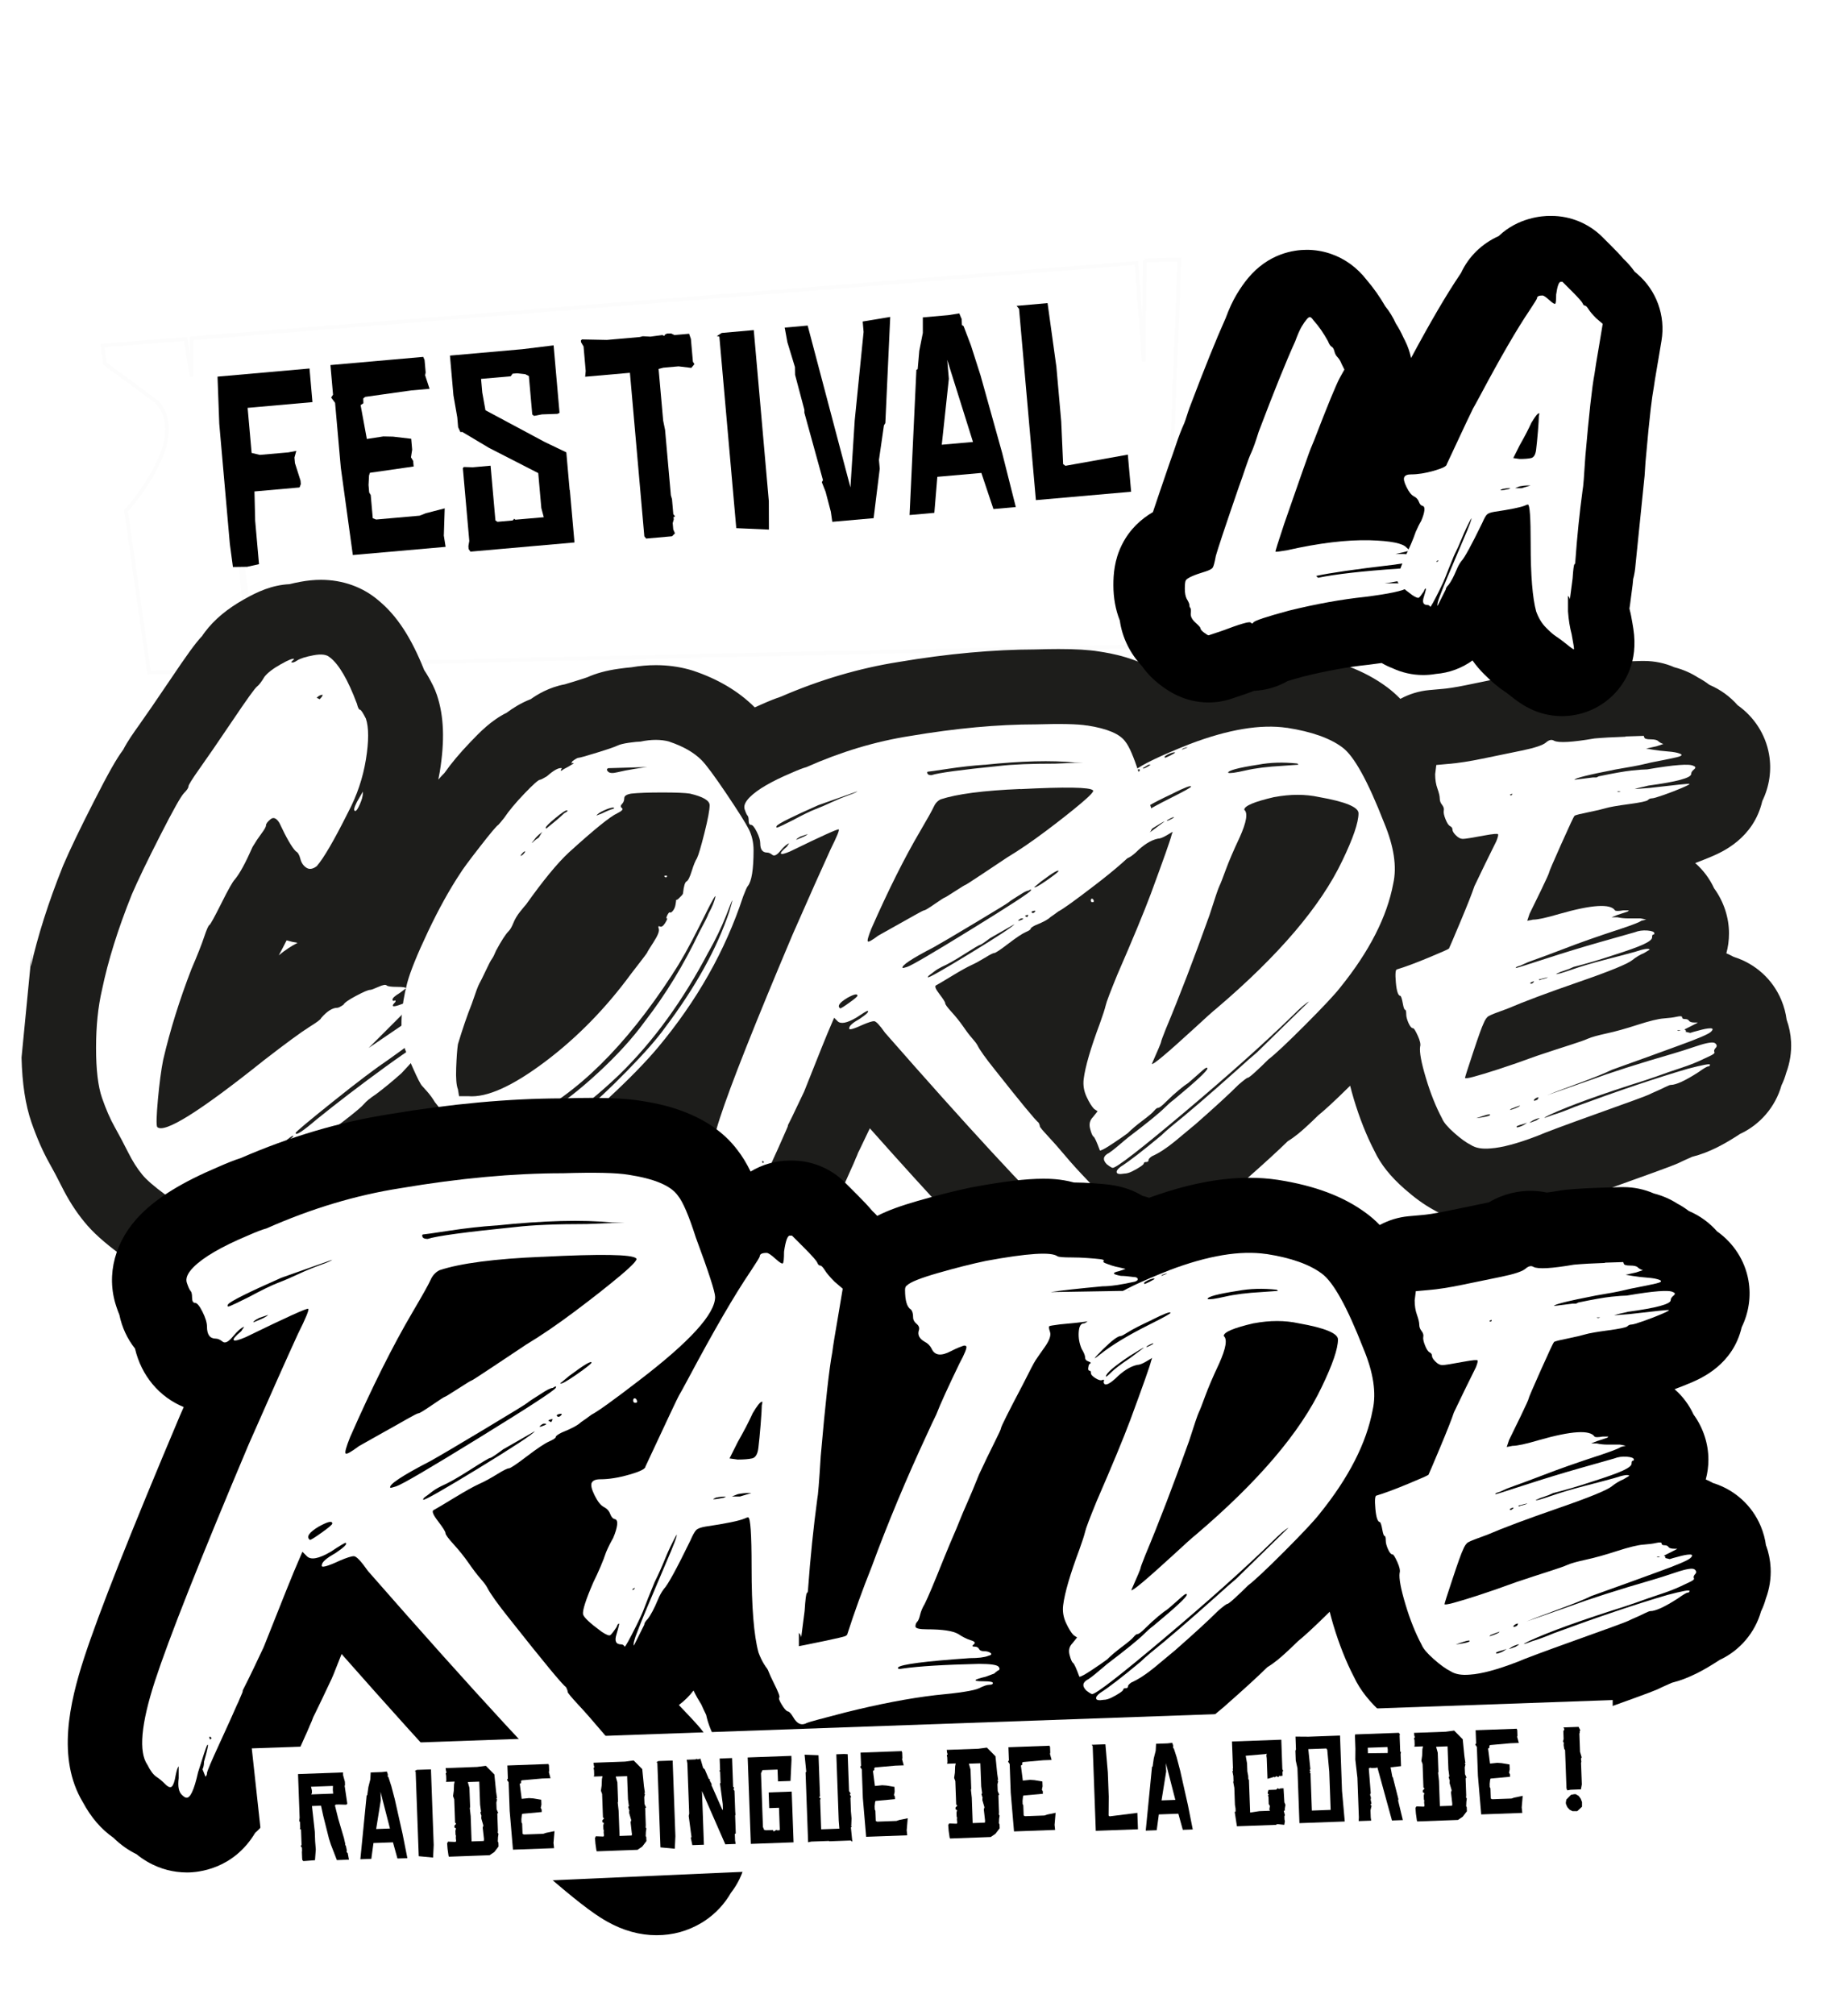 <?xml version="1.0" encoding="UTF-8"?>
<svg id="LOGO" xmlns="http://www.w3.org/2000/svg" xmlns:xlink="http://www.w3.org/1999/xlink" viewBox="0 0 370.67 404.04">
  <defs>
    <style>
      .cls-1, .cls-2 {
        fill: #fff;
      }

      .cls-2 {
        stroke: #fcfcfc;
        stroke-miterlimit: 10;
        stroke-width: .75px;
      }

      .cls-3 {
        fill: #1d1d1b;
        filter: url(#drop-shadow-2);
      }
    </style>
    <filter id="drop-shadow-2" filterUnits="userSpaceOnUse">
      <feOffset dx="0" dy="0"/>
      <feGaussianBlur result="blur" stdDeviation="0"/>
      <feFlood flood-color="#000" flood-opacity="0"/>
      <feComposite in2="blur" operator="in"/>
      <feComposite in="SourceGraphic"/>
    </filter>
  </defs>
  <g id="FESTIVAL">
    <path class="cls-2" d="M229.6,52.21l-.17,20.27-1.5-19.76-189.48,15.13-.04,7.66-1.19-7.56-16.68,1.33,.52,3.65,10.23,7.54s4.22,3.34,1.05,10.9c-1.46,3.5-3.85,7.51-7.07,11.04l4.65,32.46,20.22-.54-2.36-26.71,3.91,25.83,181.86-3.97,3.04-77.45-7.02,.18Z"/>
    <g>
      <path d="M62.67,80.63l-13,1.15,.8,9.04,1.65,.39,5.72-.5,1.59-.3-.37,1.33,.1,1.12,1.12,3.51,.06,.7-.26,.67-9.04,.8,.14,5.86,.77,8.72-2.38,.53-2.85,.04-.62-4.64-2.12-24.07-.35-9.46,18.45-1.63,.59,6.74Z"/>
      <path d="M89.01,107.31l.37,2.34-18.61,1.64-2.41-17.52-1.15-13-.79-1.06,.38-.57-.52-5.94,18.61-1.64,.27,.62,.22,2.51-.11,.55,.89,2.72-3.74,.33-9.16,1.29-.4,.31,.03,.97-.56,.37,1.25,6.79,3.3-.51,1.95,.04,3.65,.43,.19,2.19-.24,1.53,.44,.72,.1,1.12-8.78,1.26-.17,.55-.1,1.9,.13,1.5,.31,.51,.41,4.65,.67,.26,8.72-.77,1.25-.49,3.79-.98-.17,5.35Z"/>
      <path d="M114.31,98.39l.92,10.38-20.86,1.84-.37-.51-.05-.59,.18-1.04-1.29-14.6,.2-.23,1.78,.06,3.58-.32,.97,10.96,.4,.29,3.05-.27,.35-.35,.18,.2,5.72-.5-.49-1.84-.62-7.01-9.88-5.06-5.35-3.19-.38,.03-.46-.98-.17-1.98-.77-4.41-.7-7.97,14.5-1.28,6.29-.77,1.19,13.53-.41,.2-3.12,.11-1.59,.3-.35-.29-.68-7.7-.73-.37-1.63-.18-.91,.08-.38,.52-5.94,.52,.24,2.73,.64,3.56,11.94,6.39,4.28,2.05,.66,7.49,.07,.21Z"/>
      <path d="M139.29,73.01l-.63,.76-2.56-.31-3.05,.27-.95,.25,.92,10.38,.38,1.85,1.16,13.1,.23,.79,.26,3,.36,.45-.31,.13,.04,.48-.21,.72,.11,1.28,.34,.78-.59,.59-5.19,.46-.36-.45-2.89-32.79-8.98,.79,.11-1.14-.43-4.92-.51-.87-.03-.32,.2-.23,5.02,.1,6.58-.58,.63-.16,1.52,.08,2.4-.32,.39,.18,.14-.28,.41-.2,.81-.02,.67,.32,2.94-.26,.36,1.05,.4,4.55,.32,.51Z"/>
      <path d="M151.19,66.19l3.02,34.29,.02,5.71-6.55-.29-3.39-38.4-.5-.12,.97-.62,6.42-.57Z"/>
      <path d="M178.56,63.56l-.98,21.27-.28,.46-1,6.93,.16,1.76-1.23,9.92-8.29,.73-.29-2.02-1.05-4-.76-1.93,.23-.4-3.73-13.52v-.59s-1.86-7.01-1.86-7.01l-.03-1.56-1.52-4.99-.53-2.92,4.6-.41,8.58,32.45,.86-13.44,1.78-17.73-.18-2.09,5.53-.92Z"/>
      <path d="M199.26,102.06l-2.42-7.23-8.83,.78-.6,7.22-4.97,.44,1.37-29.12,.26-.13,.32-3.69,.71-3.57v-3.12s5.13-.45,5.13-.45l2.18-.35,.48,1.14,.05,1.18,.34,.24,1.47,3.86,1.93,6.03,4.33,15.52,2.74,10.86-4.49,.4Zm-4.1-13.44l-5.17-16.47,.33,3.8-1.42,13.22,6.26-.55Z"/>
      <path d="M226.87,98.6l-19.09,1.68-3.38-38.35-.49-.6,6.21-.55,1.77,12.78,.97,10.96,.38,8.54,.46,.34,12.52-2.24,.66,7.43Z"/>
    </g>
  </g>
  <g id="CORDE">
    <path class="cls-3" d="M4.32,212.06c.13,5.22,.78,9.49,1.99,12.99,1.11,3.19,2.3,5.89,3.64,8.27,.78,1.38,1.57,2.88,2.35,4.44,1.4,2.81,2.92,5.19,4.64,7.27,1.67,2.06,3.94,4.1,7.34,6.61,3.48,2.58,5.97,4.08,8.29,5,.62,.25,1.26,.45,1.91,.61,1.87,.47,3.8,.7,5.76,.7,4.17,0,8.43-1.07,12.65-3.18,4.01-2,9.17-5.59,16.25-11.29,3.91-2.93,7.01-5.28,9.22-6.99,.53-.41,1.01-.79,1.46-1.14,2.91,3.03,5.79,5.31,8.73,6.86,4.25,2.26,8.69,3.42,13.15,3.42,.85,0,1.7-.04,2.54-.13,4.02-.4,8.53-1.77,13.8-4.19,.06-.03,.11-.05,.17-.08,2.98-1.41,6.05-3.39,9.3-5.97,.18,3.24,.99,6.44,2.76,9.4,1.48,2.72,3.29,4.84,5.51,6.45,1.18,1.12,2.49,2.05,3.87,2.77,2.76,2.17,5.57,3.02,7.88,3.29,.62,.08,1.24,.11,1.86,.11,4.3,0,9.74-1.98,13.21-7.34,.15-.14,.29-.28,.44-.43,1.9-1.94,3.24-4.3,3.94-6.85,.21-.48,.56-1.28,1.16-2.56,1.33-2.9,2.17-4.76,2.69-5.95,.25-.54,.5-1.09,.73-1.67,0-.02,.02-.05,.03-.07v-.03c.21-.42,.38-.84,.54-1.28l.21-.41c.4-.81,1.1-2.27,2.13-4.45,12.63,14.21,22.11,24.34,28.84,30.79,.2,.19,.41,.38,.62,.57,4.26,3.65,6.9,5.65,9.13,6.9,3,1.69,6.14,2.55,9.32,2.55s6.1-.83,8.73-2.4c.23-.14,.46-.28,.68-.43,2.1-1.41,3.78-3.22,4.98-5.27,.6-.8,1.12-1.66,1.57-2.59,.83-1.74,2.1-5.3,1.22-9.74,.03-.65,.01-1.3-.05-1.95,.37-.29,.72-.59,1.06-.91,1.5-.92,3.03-2.01,4.6-3.29,.03-.03,.07-.06,.1-.09,.93-.77,2.32-1.93,4.18-3.48,.1-.08,.2-.17,.3-.26,3.68-3.24,6.49-5.8,8.55-7.82,1.59-.97,2.77-2.05,3.57-2.77,.83-.75,1.68-1.56,2.53-2.4,1.23-1,3.08-2.66,6.41-5.95,.22,.86,.46,1.76,.75,2.72,1.15,3.82,2.53,7.3,4.12,10.36,1.25,2.66,3.18,5.09,6.01,7.58,2.03,1.79,3.94,3.18,5.83,4.21,3.05,1.8,6.54,2.71,10.41,2.71,.7,0,1.42-.03,2.15-.09,3.87-.28,8.23-1.39,13.71-3.5,.23-.09,.46-.18,.69-.28,.28-.12,2.12-.9,10.78-3.99,10.57-3.78,11.11-4.04,12.07-4.53,.21-.11,.44-.21,.69-.32,.02,0,.04-.02,.05-.02,.44-.19,.89-.39,1.34-.6,3.51-.87,6.63-2.65,9.34-4.41,.08-.05,.16-.11,.24-.16,4.03-1.86,7.12-5.43,8.34-9.76,.4-.82,.72-1.67,.96-2.55,.73-1.96,1.07-4.07,.96-6.19-.08-1.52-.38-3.01-.89-4.42-.17-1.32-.52-2.63-1.05-3.91-1.76-4.24-5.29-7.36-9.58-8.69-.47-.26-.96-.5-1.46-.71,.35-1.27,.53-2.61,.53-3.99,0-3.12-1.01-6.34-2.99-9.05-.89-1.94-2.19-3.66-3.79-5.06,1.15-.43,2.24-.86,3.25-1.29,2.12-.91,8.46-3.63,10.21-11.14,1.41-2.88,1.92-6.16,1.35-9.39-.71-4.01-3.01-7.51-6.3-9.83-1.49-1.7-3.38-3.1-5.58-4.05-.03-.01-.06-.03-.09-.04-.71-.55-1.48-1.04-2.29-1.47-1.28-.82-2.84-1.56-4.71-2.04-1.88-.83-3.96-1.27-6.12-1.27-.17,0-.34,0-.51,0,0,0-1.24,.04-3.68,.11-2.81,.09-5.14,.22-7.13,.4-.41,.04-.81,.09-1.22,.16-1.3,.22-2.2,.35-2.8,.42-1.08-.23-2.18-.34-3.29-.34-2.18,0-5.21,.45-8.33,2.3-.18,.04-.39,.09-.64,.14-2.22,.46-4.42,.91-6.62,1.36l-1.25,.26c-2.53,.52-4.07,.72-4.92,.79-.04,0-.09,0-.13,.01l-2.55,.23c-2.08,.19-4.04,.81-5.79,1.76-.86-.88-1.74-1.66-2.66-2.34-4.49-3.35-10.3-5.55-17.74-6.71-.05,0-.1-.01-.14-.02-1.81-.27-3.7-.4-5.62-.4h0c-6.46,0-13.44,1.46-21.34,4.46-.06,.02-.12,.05-.18,.07-.03,.01-.06,.02-.09,.04-4.86-3.37-10.38-4.25-12.66-4.6-2.08-.34-4.67-.49-8.13-.49-1.38,0-2.94,.03-4.64,.08-8.42,.02-17.64,.86-27.42,2.51-7.89,1.24-15.84,3.58-23.65,6.97-1.08,.36-2.28,.83-3.76,1.49-.5,.21-.98,.43-1.46,.65,0,0-.02-.02-.03-.03-3.22-3.21-7.37-5.67-12.35-7.33-.27-.09-.53-.17-.81-.24-2.13-.58-4.37-.87-6.66-.87-1.59,0-3.23,.14-4.89,.43-.75,.06-1.59,.16-2.58,.3-2.47,.35-4.48,.9-6.27,1.7-.29,.1-.99,.34-2.45,.79-1.11,.34-1.74,.53-2.08,.63-3.17,.59-5.52,2.05-6.8,2.96-2,.78-3.63,1.82-4.84,2.73-3.11,1.53-5.4,3.92-7.26,5.86-2.14,2.23-3.85,4.27-5.21,6.21-.41,.41-.82,.85-1.24,1.33,.1-.53,.21-1.06,.3-1.59,1.01-6.26,.83-11.14-.58-15.36-.23-.68-.5-1.34-.82-1.97-.59-1.18-1.13-2.12-1.69-2.96-.02-.03-.04-.05-.05-.08-2.61-6.54-5.47-10.9-9.12-13.92-3.12-2.7-7.19-4.17-11.59-4.17-1.34,0-2.75,.14-4.19,.41-.73,.14-1.43,.29-2.1,.46-3.57,.18-6.47,1.54-9.07,3.01-3.43,1.92-6.02,4.08-7.9,6.58-.19,.25-.38,.51-.55,.78-1.41,1.5-3.06,3.81-6.34,8.68-2.79,4.13-4.92,7.24-6.34,9.23-1.12,1.57-2.26,3.16-3.17,4.92-1.35,1.8-2.93,4.59-5.91,10.44-2.75,5.39-4.75,9.55-6.1,12.7-.05,.11-.1,.23-.14,.34-2.84,7.1-4.98,13.82-6.37,19.99,.06-.82,.12-1.75,.18-2.83m53.31-1.92c-1.23,.63-2.5,1.45-3.76,2.5,.52-.94,1.03-1.94,1.57-3,.72,.22,1.45,.38,2.19,.5Z"/>
    <g id="CORDE-2" data-name="CORDE">
      <path class="cls-1" d="M66.21,131.84c1.79,1.4,3.59,4.48,5.38,9.26,.2,.8,.4,1.2,.6,1.2s.6,.6,1.2,1.79c.6,1.79,.6,4.53,0,8.22-.6,3.69-1.79,7.22-3.59,10.61-2.79,5.58-4.88,9.17-6.27,10.76-.8,.6-1.49,.7-2.09,.3-.6-.4-1-.99-1.2-1.79-.2-.79-.5-1.29-.9-1.49-.8-.79-1.89-2.69-3.29-5.68-.6-.99-1.2-1.24-1.79-.75-.6,.5-.9,.9-.9,1.2s-.3,.85-.9,1.64c-.6,.8-1.2,1.7-1.79,2.69-1.4,3.19-2.59,5.38-3.59,6.57-.4,.4-1.3,1.99-2.69,4.78-1.4,2.79-2.19,4.23-2.39,4.33-.2,.1-.55,.9-1.05,2.39-.5,1.49-1.34,3.64-2.54,6.42-2.39,6.18-4.29,12.25-5.68,18.23-.4,1.99-.75,4.63-1.05,7.92s-.35,5.13-.15,5.53c1.39,1.4,8.56-3.09,21.51-13.45,4.38-3.38,7.37-5.57,8.96-6.57,1.59-.99,2.39-1.59,2.39-1.79,1.19-1.39,2.29-2.09,3.29-2.09,.2,0,.6-.2,1.2-.6,.2-.4,1.04-.99,2.54-1.79,1.49-.79,2.44-1.2,2.84-1.2,.2,0,.75-.2,1.64-.6,.9-.4,1.44-.49,1.64-.3,.2,.2,.9,.3,2.09,.3s1.79,.1,1.79,.3l-1.2,.9c-1,.6-1.49,1.04-1.49,1.34s.2,.35,.6,.15v.3c-.6,.6-.7,.9-.3,.9s1.29-.3,2.69-.9c1.59-.99,2.49-1.39,2.69-1.2,.2,.2-1,1.4-3.59,3.59l-6.87,6.87c.6-.4,3.09-2.09,7.47-5.08,2.19-1.39,3.98-2.09,5.38-2.09,.2,0,.1,.4-.3,1.2-.4,.8-.55,1.2-.45,1.2s-.15,.4-.75,1.2c-1,1.19-3.49,3.19-7.47,5.97-2.39,1.6-6.08,4.38-11.06,8.37-4.98,3.99-7.47,6.08-7.47,6.27,0,.6,1.39-.3,4.18-2.69,4.18-3.38,8.81-6.92,13.89-10.61,5.08-3.68,7.72-5.33,7.92-4.93,.4,.4-1.2,2.49-4.78,6.27-1.79,1.6-3.49,2.99-5.08,4.18-1.2,.8-1.99,1.45-2.39,1.94-.4,.5-1.69,1.6-3.88,3.29-2.19,1.69-5.28,4.03-9.26,7.02-6.18,4.98-10.76,8.22-13.74,9.71-2.99,1.49-5.68,1.94-8.07,1.34-1-.4-2.64-1.44-4.93-3.14-2.29-1.69-3.84-3.04-4.63-4.03-1-1.2-1.94-2.69-2.84-4.48-.9-1.79-1.79-3.48-2.69-5.08-.9-1.59-1.74-3.53-2.54-5.83-.79-2.29-1.19-5.63-1.19-10.01s.4-8.26,1.19-11.65c1.2-5.78,3.18-12.15,5.98-19.12,1.2-2.79,3.09-6.72,5.68-11.8,2.59-5.08,4.18-7.92,4.78-8.52s.9-1.05,.9-1.34,.75-1.49,2.24-3.59c1.49-2.09,3.68-5.28,6.57-9.56,2.88-4.28,4.53-6.57,4.93-6.87,.4-.3,.9-.94,1.49-1.94,.6-.79,1.69-1.64,3.29-2.54,1.59-.9,2.49-1.24,2.69-1.05l-.3,.3-.3,.3c.2,.2,.6,.1,1.19-.3,.6-.4,1.69-.75,3.29-1.05,1.59-.3,2.69-.15,3.29,.45Zm-13,100.1c-.7,.6-.95,.9-.75,.9l2.09-1.79c-.2,0-.65,.3-1.34,.9Zm3.74-2.84c-1,.9-1.4,1.34-1.2,1.34s.55-.25,1.05-.75,.99-.94,1.49-1.34c.49-.4,.64-.6,.45-.6s-.8,.45-1.79,1.34Zm6.57-89.19l.6,.3c.4-.4,.6-.7,.6-.9-.4,0-.8,.2-1.2,.6Zm9.26,19.12c0,.6-.2,1.34-.6,2.24-.4,.9-.7,1.34-.9,1.34-.4,0-.3-.6,.3-1.79l1.2-2.09v.3Z"/>
      <g>
        <path class="cls-1" d="M134.24,148.71c2.78,.93,4.94,2.16,6.48,3.71,.93,.93,2.58,3.17,4.98,6.72,2.39,3.55,3.9,5.95,4.52,7.18,.61,1.24,.93,2.63,.93,4.17,0,3.86-.39,6.25-1.16,7.18-.16,.16-.46,.85-.93,2.08-3.55,10.81-9.26,20.92-17.14,30.34-2.47,2.93-5.79,6.33-9.96,10.19-3.86,3.55-7.26,6.02-10.19,7.41-3.71,1.7-6.72,2.66-9.03,2.9s-4.71-.31-7.18-1.62c-2.47-1.31-5.25-3.97-8.34-7.99-.46-.77-.97-1.46-1.51-2.08-.54-.62-.89-1-1.04-1.16-.31-.31-.93-1.51-1.85-3.59-.93-2.08-1.54-3.59-1.85-4.52-.77-3.55-.54-7.72,.7-12.51,.62-2.32,2.01-5.75,4.17-10.31,2.16-4.55,4.32-8.45,6.48-11.7,.46-.77,1.77-2.55,3.94-5.33,2.16-2.78,3.39-4.24,3.71-4.4,.15-.15,.54-.62,1.16-1.39,.93-1.39,2.28-3.01,4.05-4.86,1.77-1.85,2.82-2.78,3.13-2.78,.15,0,.61-.23,1.39-.7,1.39-1.23,2.39-1.77,3.01-1.62-.31,.46-.31,.62,0,.46,.15-.15,.54-.38,1.16-.69l1.16-.7c0-.15-.15-.15-.46,0l.23-.46c.62-.46,1.04-.7,1.27-.7s1.47-.35,3.71-1.04c2.24-.69,3.59-1.16,4.05-1.39s1.23-.42,2.32-.58c1.08-.15,1.85-.23,2.32-.23,2.16-.46,4.09-.46,5.79,0Zm-7.64,10.42c-.93,.16-1.39,.46-1.39,.93s-.16,.85-.46,1.16c-.31,.31-.31,.58,0,.81,.31,.23,0,.58-.93,1.04-1.39,.62-4.63,3.24-9.73,7.87-2.32,2.16-5.17,5.64-8.57,10.42-.15,.16-.54,.62-1.16,1.39-.62,.77-1.08,1.55-1.39,2.32-.31,.77-.62,1.31-.93,1.62-.62,.62-1.47,1.93-2.55,3.94-.31,.77-.58,1.31-.81,1.62-.23,.31-.66,1.12-1.27,2.43-.62,1.31-1.04,2.16-1.27,2.55-.23,.39-.73,1.74-1.51,4.05-.93,2.32-1.85,5.02-2.78,8.1-.16,1.08-.27,2.66-.35,4.75-.08,2.08,.04,3.51,.35,4.28l.23,1.39h1.85c3.71,.31,8.8-1.97,15.29-6.83,6.48-4.86,12.27-10.77,17.37-17.72,2.16-2.78,3.24-4.2,3.24-4.28s.42-.77,1.27-2.08c.85-1.31,1.19-2.2,1.04-2.66-.16-.46-.08-.62,.23-.46,.31,.16,.66-.08,1.04-.69,.38-.62,.5-.93,.35-.93s-.12-.23,.12-.7c.23-.46,.42-.61,.58-.46,.15,0,.35-.15,.58-.46,.23-.31,.38-.69,.46-1.16,.08-.46,.12-.77,.12-.93,.15,0,.31-.08,.46-.23l.58-.58c.23-.23,.35-.42,.35-.58,.15-1.39,.38-2.16,.7-2.32,.31-.15,.66-.85,1.04-2.08,.38-1.23,.73-2.08,1.04-2.55,.31-.61,.81-2.32,1.51-5.09,.7-2.78,1.04-4.63,1.04-5.56s-1.31-1.7-3.94-2.32c-.93-.15-2.78-.23-5.56-.23s-4.86,.08-6.25,.23Zm8.34,36.13c-9.42,14.51-19.3,24.24-29.64,29.18-.31,.16-.62,.31-.93,.46-.31,.16-.62,.39-.93,.69,.15,0,1-.31,2.55-.93,1.54-.62,2.78-1.16,3.71-1.62,2.93-1.7,6.33-4.32,10.19-7.87,3.86-3.55,7.02-7.02,9.49-10.42,4.17-5.4,7.79-11.35,10.88-17.83,1.08-2,1.7-3.24,1.85-3.71,.77-1.39,1.23-2.55,1.39-3.47,0-.15-.16,.04-.46,.58-.31,.54-.7,1.27-1.16,2.2-.46,.93-1.01,2.01-1.62,3.24-2.01,4.02-3.78,7.18-5.33,9.49Zm-30.34-23.97c-.31,.39-.23,.43,.23,.12,.46-.46,.61-.7,.46-.7s-.39,.2-.69,.58Zm2.55-2.9c-.62,.77-.62,.85,0,.23,.15-.15,.46-.38,.93-.69l.69-1.16-.23,.23c-.62,.46-1.08,.93-1.39,1.39Zm.93,59.06l.23,.23,.23-.46c-.16,0-.31,.08-.46,.23Zm5.67-64.96c-.23-.08-1.01,.43-2.32,1.51-1.31,1.08-1.97,1.74-1.97,1.97s.15,.2,.46-.12c1.54-1.23,2.62-2.16,3.24-2.78,.61-.31,.81-.5,.58-.58Zm28.37,28.37c-5.1,9.73-11.04,17.91-17.83,24.55-4.02,3.86-8.03,7.1-12.04,9.73l-2.32,1.85c.93,0,3.47-1.54,7.64-4.63,1.85-1.39,4.55-3.9,8.11-7.53,3.55-3.63,6.1-6.52,7.64-8.68,6.17-8.18,10.5-15.98,12.97-23.39,.46-1.54,.66-2.28,.58-2.2-.08,.08-.5,1.12-1.27,3.13-.93,2.32-2.08,4.71-3.47,7.18Zm-20.96-28.37c-.85,.39-1.35,.73-1.51,1.04l1.16-.46c.93-.46,1.7-.77,2.32-.93v-.23c-.46,0-1.12,.19-1.97,.58Zm.81-8.45c-.31,.16-.31,.39,0,.69,.31,.31,.93,.35,1.85,.12,.93-.23,2.12-.46,3.59-.7,1.47-.23,2.28-.35,2.43-.35l-7.87,.23Zm11.81,21.77c-.16,.15-.31,.15-.46,0-.16-.15-.08-.23,.23-.23h.23v.23Z"/>
        <path class="cls-1" d="M218.08,145.47c4.01,.62,6.56,1.7,7.64,3.24,.77,.93,1.7,3.09,2.78,6.48,2,5.41,3.01,8.49,3.01,9.26,0,2.63-3.94,6.95-11.81,12.97-4.02,3.09-6.48,4.86-7.41,5.33-.62,.46-1.16,.85-1.62,1.16-.46,.46-1.47,1.01-3.01,1.62-.62,.31-.93,.54-.93,.7s-.35,.39-1.04,.69c-.69,.31-1.85,1.08-3.47,2.32-1.62,1.24-2.55,1.85-2.78,1.85s-.85,.31-1.85,.93c-1.01,.62-1.93,1.12-2.78,1.51-.85,.39-2.16,1.12-3.94,2.2-1.78,1.08-2.82,1.7-3.13,1.85-.31,.16-.08,.74,.69,1.74,.77,1.01,1.16,1.62,1.16,1.85s.42,.81,1.27,1.74c.85,.93,1.62,1.89,2.32,2.89,.69,1.01,1.31,1.82,1.85,2.43,.54,.62,.89,1.08,1.04,1.39,.46,.93,1.62,2.55,3.47,4.86,5.25,6.64,8.18,10.19,8.8,10.65,.15,.31,.23,.54,.23,.7s.54,.81,1.62,1.97c1.08,1.16,2.24,2.47,3.47,3.94,1.23,1.47,2.74,3.13,4.52,4.98,1.77,1.85,2.58,2.78,2.43,2.78s-.54-.23-1.16-.69c-.77-.62-1.16-.85-1.16-.7,.15,.31,1,1.31,2.55,3.01,1.85,1.85,2.93,3.16,3.24,3.94l.46,.93-.93-.23c-.77-.16-1.08,.08-.93,.69,.31,.31,.7,.77,1.16,1.39,1.23,1.54,1.31,2.32,.23,2.32-.31-.16-.39,0-.23,.46,.15,.46,0,.85-.46,1.16-.77,.46-1.78,.35-3.01-.35-1.24-.7-3.47-2.43-6.72-5.21-7.72-7.41-19.76-20.46-36.13-39.14-1.08-1.54-1.82-2.32-2.2-2.32s-1.12,.23-2.2,.69c-2.01,.93-2.93,1.16-2.78,.7,0-.46,.7-1.08,2.08-1.85,1.39-.93,1.93-1.46,1.62-1.62-.16,0-.93,.46-2.32,1.39-1.85,1.08-3.09,1.31-3.71,.7l-.7-.7-.69,1.62c-.62,1.39-2.4,5.79-5.33,13.2-1.24,2.63-2.05,4.32-2.43,5.09-.39,.77-.66,1.31-.81,1.62,0,.16-.04,.31-.12,.46-.08,.16-.19,.43-.35,.81-.16,.39-.31,.73-.46,1.04-.46,1.08-1.35,3.05-2.66,5.91-1.31,2.85-1.97,4.4-1.97,4.63s-.08,.42-.23,.58l-.46-1.16c.15-.31,.23-.7,.23-1.16,.61-2.16,.77-3.01,.46-2.55-.16,.31-.62,1.7-1.39,4.17-.62,2.78-1.24,4.09-1.85,3.94-.16,0-.39-.16-.7-.46-.46-.46-.62-1.31-.46-2.55v-1.85c-.16,.15-.31,.61-.46,1.39-.15,.93-.35,1.51-.58,1.74s-.58,.12-1.04-.35-.93-.85-1.39-1.16c-.46-.31-.93-.93-1.39-1.85-1.39-2-1-6.33,1.16-12.97,2.16-6.64,7.02-18.91,14.59-36.82,3.39-7.72,5.94-13.43,7.64-17.14,1.23-2.47,1.77-3.78,1.62-3.94-.16-.15-3.4,1.31-9.73,4.4-1.08,.46-1.7,.62-1.85,.46-.16-.15,.23-.62,1.16-1.39l.46-.69c-.46,.16-1.04,.66-1.74,1.51-.7,.85-1.24,1.12-1.62,.81-.39-.31-.74-.46-1.04-.46-.93,0-1.39-.61-1.39-1.85,0-.61-.23-1.39-.7-2.32s-.85-1.39-1.16-1.39-.46-.27-.46-.81-.08-.89-.23-1.04c-.15-.15-.35-.58-.58-1.27s.12-1.51,1.04-2.43c1.54-1.54,4.32-3.16,8.34-4.86,1.39-.62,2.39-1,3.01-1.16,6.95-3.09,13.89-5.17,20.84-6.25,9.11-1.54,17.52-2.32,25.24-2.32,4.94-.15,8.34-.08,10.19,.23Zm-65.08,87.77l.23-.23-.23-.23c-.16,0-.16,.15,0,.46Zm11.12-71.79c-5.25,2.32-8.03,3.71-8.34,4.17-.15,.31-.04,.39,.35,.23,.38-.15,1.35-.61,2.89-1.39,2.01-1.08,3.51-1.81,4.52-2.2,1-.38,2.08-.85,3.24-1.39,1.16-.54,2.28-1,3.36-1.39,1.08-.38,1.7-.66,1.85-.81l-7.87,2.78Zm-3.47,6.25c-.62,.31-.93,.54-.93,.69,.77-.31,1.31-.54,1.62-.69,.31-.15,.54-.31,.7-.46l-1.39,.46Zm9.26,32.42c-1.55,.93-2.01,1.62-1.39,2.08,.15,0,.77-.38,1.85-1.16,1.08-.77,1.62-1.23,1.62-1.39,0-.46-.69-.31-2.08,.46Zm34.74-41.92c-7.41,.31-12.74,1.01-15.98,2.08-.62,.31-1.08,.81-1.39,1.51-.31,.69-1.24,2.36-2.78,4.98-3.09,5.25-6.33,11.74-9.73,19.45-.62,1.55-.85,2.4-.7,2.55,.15,.16,.85-.23,2.08-1.16,1.08-.61,2.32-1.31,3.71-2.08,1.39-.77,2.62-1.47,3.71-2.08,1.08-.61,1.7-.93,1.85-.93s.85-.42,2.08-1.27c1.23-.85,1.89-1.27,1.97-1.27s.77-.42,2.08-1.27c1.31-.85,2.01-1.27,2.08-1.27s1.16-.7,3.24-2.08,3.82-2.55,5.21-3.47c2.32-1.39,4.86-3.13,7.64-5.21,2.78-2.08,5.13-3.94,7.06-5.56,1.93-1.62,2.74-2.51,2.43-2.66-.62-.62-5.48-.7-14.59-.23Zm-.23,21.31c-1.24,.77-1.93,1.24-2.08,1.39-.15,.16-2.36,1.51-6.6,4.05-4.25,2.55-7.06,4.21-8.45,4.98-4.48,2.32-6.56,3.71-6.25,4.17,.15,0,.46-.08,.93-.23,.93-.31,5.21-2.82,12.85-7.53,7.64-4.71,11.62-7.3,11.93-7.76,.15-.31,0-.31-.46,0-.31,0-.93,.31-1.85,.93Zm-6.95-26.17c-2.32,.16-4.75,.43-7.29,.81-2.55,.39-3.9,.58-4.05,.58s-.19,.12-.12,.35c.08,.23,.35,.35,.81,.35,1.39-.46,5.94-1.08,13.66-1.85,2.62-.31,6.33-.46,11.12-.46l5.79-.23h-1.85c-4.63-.46-10.65-.31-18.06,.46Zm1.16,34.74c-1.24,.93-1.93,1.39-2.08,1.39s-1.2,.62-3.13,1.85c-1.93,1.24-3.44,2.08-4.52,2.55-.62,.31-1.12,.62-1.51,.93-.39,.31-.7,.54-.93,.7-.23,.15-.35,.31-.35,.46,.15,.16,3.01-1.47,8.57-4.86,5.56-3.39,8.49-5.33,8.8-5.79l-4.86,2.78Zm5.56-3.47h.23c.93-.31,1.08-.46,.46-.46-.16,0-.39,.16-.7,.46Zm1.39-.93l.46,.23,.23-.46c-.31,0-.54,.08-.7,.23Zm1.74-1.04c-.39,.08-.5,.2-.35,.35,.15,.16,.35,.12,.58-.12,.23-.23,.15-.31-.23-.23Zm1.51-5.91l-1.39,1.16c.15,.16,1-.31,2.55-1.39,1.54-1.08,2.32-1.7,2.32-1.85s-.27-.08-.81,.23c-.54,.31-1.43,.93-2.66,1.85Zm10.19,3.47c.15,0,.27,.12,.35,.35,.08,.23,0,.35-.23,.35s-.35-.12-.35-.35,.08-.35,.23-.35Z"/>
        <path class="cls-1" d="M258.14,145.93c4.94,.77,8.64,2.08,11.12,3.94,2.32,1.7,5.09,6.72,8.34,15.05,2,4.79,2.62,8.88,1.85,12.27-1.24,6.64-4.79,13.59-10.65,20.84-1.08,1.39-3.44,3.9-7.06,7.53-3.63,3.63-6.06,5.91-7.29,6.83-.93,.93-1.82,1.78-2.66,2.55-.85,.77-1.35,1.16-1.51,1.16s-.77,.46-1.85,1.39c-1.85,1.85-4.71,4.48-8.57,7.87-1.85,1.55-3.24,2.7-4.17,3.47-1.7,1.39-3.24,2.4-4.63,3.01-.46,.31-.7,.58-.7,.81s-.15,.35-.46,.35-.46,.08-.46,.23-.23,.39-.7,.7c-.46,.31-1.01,.62-1.62,.93-.62,.31-1.16,.46-1.62,.46-.93,.16-1.43,.08-1.51-.23-.08-.31,.19-.7,.81-1.16,1.7-1.08,4.4-3.16,8.11-6.25,.46-.46,1.16-1.08,2.08-1.85,3.09-2.47,7.49-6.25,13.2-11.35,1.7-1.54,3.01-2.7,3.94-3.47l10.42-10.19c-.62,.31-1.7,1.24-3.24,2.78-5.71,5.56-12.97,12.04-21.77,19.45-8.8,7.41-13.59,11.12-14.36,11.12-.16,0-.54-.23-1.16-.7-.93-.93-.77-1.7,.46-2.32,.46-.31,.96-.69,1.51-1.16,.54-.46,1.27-1.08,2.2-1.85,3.86-2.93,6.33-4.94,7.41-6.02,.61-.61,1.23-1.16,1.85-1.62,4.48-3.71,6.72-5.79,6.72-6.25,0-.31-.31-.19-.93,.35-.62,.54-1.27,1.12-1.97,1.74-.7,.62-1.12,.97-1.27,1.04-.16,.08-.66,.46-1.51,1.16-.85,.7-1.7,1.47-2.55,2.32-.85,.85-1.39,1.27-1.62,1.27s-.5,.2-.81,.58c-.31,.39-1.08,1.04-2.32,1.97-1.24,.93-2.24,1.78-3.01,2.55-.62,.46-1.62,1.16-3.01,2.08-1.39,.93-2.24,1.39-2.55,1.39-.62-1.7-1.04-2.62-1.27-2.78-.23-.15-.46-.69-.7-1.62s-.04-1.7,.58-2.32l.93-1.16-.7-.46c-.46-.46-.97-1.27-1.51-2.43-.54-1.16-.74-2.35-.58-3.59,.31-2.47,1.39-6.17,3.24-11.12,.61-1.7,1-2.9,1.16-3.59,.15-.7,.93-2.74,2.32-6.14,3.09-7.1,5.33-12.51,6.72-16.21,2.62-7.1,4.01-11.04,4.17-11.81l.23-.69-1.16,.69c-.77,.46-1.39,.7-1.85,.7-1.39,.31-2.86,1.24-4.4,2.78-1.39,1.24-2.16,1.47-2.32,.7,.15-.46,.08-.61-.23-.46-.31,.15-.77,.04-1.39-.35-.62-.38-.93-.73-.93-1.04s-.08-.46-.23-.46c-.31,0-.39-.31-.23-.93,0-.15,.08-.31,.23-.46,.31-.15,.23-.31-.23-.46-.46-.15-.7-.42-.7-.81s-.23-.96-.7-1.74c-.46-1.08-.66-2.2-.58-3.36,.08-1.16,.42-1.74,1.04-1.74,.31,0,1.12-.66,2.43-1.97l2.2-2.2c0-.31,.15-.38,.46-.23,.15,0,.42-.08,.81-.23,.38-.15,.69-.31,.93-.46,.23-.15,.31-.31,.23-.46-.08-.15-.43,0-1.04,.46l-.93,.46,.93-.7c1.54-1.23,5.25-3.01,11.12-5.33,7.72-2.93,14.2-4.01,19.45-3.24Zm-22.93,13.2c-2.32,1.08-3.9,1.89-4.75,2.43-.85,.54-1.35,.81-1.51,.81-.62,0-1.85,.93-3.71,2.78-.93,.93-1.43,1.47-1.51,1.62-.08,.16,.27-.08,1.04-.7,2.32-1.85,5.63-3.86,9.96-6.02,2.78-1.39,4.17-2.16,4.17-2.32,0-.31-1.24,.16-3.71,1.39Zm-4.4,7.18c-3.24,2.16-4.86,3.55-4.86,4.17,0,.16,.35-.12,1.04-.81,.7-.69,1.97-1.66,3.82-2.89l2.78-2.08c-.16,0-1.08,.54-2.78,1.62Zm-.46-12.97l-1.16,.7c.15,.16,.7-.08,1.62-.7h-.46Zm25.24,6.48c-4.02,.93-6.02,1.78-6.02,2.55,.77,.62,.46,2.47-.93,5.56-1.24,2.63-2.16,4.79-2.78,6.48-.62,1.7-1.04,2.78-1.27,3.24-.23,.46-.89,2.4-1.97,5.79-3.09,8.65-6.02,16.29-8.8,22.93-.62,1.55-.93,2.4-.93,2.55s-.62,1.62-1.85,4.4c.15,.31,3.01-2.08,8.57-7.18,2.16-2.01,3.63-3.32,4.4-3.94,12.51-10.65,20.92-20.53,25.24-29.64,2.16-4.48,3.24-7.64,3.24-9.49,0-1.23-2.63-2.32-7.87-3.24-2.78-.61-5.79-.61-9.03,0Zm-22-8.11c0,.16,.04,.23,.12,.23s.42-.15,1.04-.46c.61-.31,.93-.5,.93-.58,0-.08-.16-.08-.46,0-.31,.08-.62,.2-.93,.35-.31,.16-.54,.31-.7,.46Zm1.16,12.39c-.46,.23-.69,.39-.69,.46s.23,0,.69-.23c.46-.23,.7-.38,.7-.46,0-.08-.23,0-.7,.23Zm2.32-13.78l1.16-.46h-.23c-.62,.16-.93,.31-.93,.46Zm15.28,3.01c-4.02,.62-6.02,1.16-6.02,1.62,.31,.15,1.47,0,3.47-.46,2-.46,4.48-.77,7.41-.93l3.24-.23-.23-.23c-2.78-.31-5.41-.23-7.87,.23Z"/>
        <path class="cls-1" d="M325.99,147.67c2.47-.08,3.71-.12,3.71-.12,0,0,.04,.12,.12,.35,.08,.23,.5,.35,1.27,.35s1.27,.12,1.51,.35c.23,.23,.58,.43,1.04,.58l-1.39,.46-2.08,.46,1.39,.23c.93,.15,1.93,.27,3.01,.35,1.08,.08,1.89,.23,2.43,.46,.54,.23,.31,.46-.69,.7-1.01,.23-2.12,.46-3.36,.7-1.24,.23-2.32,.46-3.24,.69s-2.78,.58-5.56,1.04c-5.56,1.08-8.34,1.78-8.34,2.08l3.71-.46h.7l.46-.23c2.93-.61,5.13-1,6.6-1.16,1.47-.15,2.51-.23,3.13-.23,5.4-.93,8.49-1.16,9.26-.7,.46,.16,.5,.39,.12,.7-.39,.31-.58,.62-.58,.93,0,.77-2.86,1.55-8.57,2.32-.62,.16-1.12,.27-1.51,.35-.39,.08-.81,.2-1.27,.35,.15,0,1.16-.08,3.01-.23,5.25-.61,7.91-.89,7.99-.81,.08,.08-.43,.35-1.51,.81-1.08,.46-2.28,.93-3.59,1.39-1.31,.46-2.12,.7-2.43,.7s-.58,.12-.81,.35c-.23,.23-1.51,.5-3.82,.81-2.32,.31-3.86,.58-4.63,.81-.77,.23-1.93,.5-3.47,.81-1.55,.31-2.47,.54-2.78,.7-.16,.16-1.04,2.05-2.66,5.67-1.62,3.63-2.43,5.52-2.43,5.67s-.54,1.35-1.62,3.59c-1.08,2.24-1.85,3.82-2.32,4.75l-.46,1.39,1.16-.23c.93,0,2.7-.38,5.33-1.16,6.48-1.85,10.19-2.08,11.12-.7,.15,.16,.7,.16,1.62,0h1.16l-.23,.23c-.46,.15-1.16,.39-2.08,.69l-1.16,.46h1.16c.62,.15,1.35,.23,2.2,.23h2.43l1.16,.23-.93,.23c-.46,.31-1.74,.81-3.82,1.51-2.08,.7-3.36,1.12-3.82,1.27-.46,.15-1.47,.5-3.01,1.04-1.55,.54-3.32,1.2-5.33,1.97-2.01,.77-4.09,1.55-6.25,2.32-.46,.16-.93,.35-1.39,.58-.46,.23-.85,.39-1.16,.46-.31,.08-.46,.2-.46,.35,.15,0,2.12-.61,5.91-1.85,3.78-1.23,7.45-2.35,11-3.36,3.55-1,5.87-1.66,6.95-1.97,.77-.31,1.62-.42,2.55-.35,.93,.08,1.39,.27,1.39,.58,0,.16-.08,.23-.23,.23s-.23,.19-.23,.58-.58,.85-1.74,1.39c-1.16,.54-3.21,1.27-6.14,2.2-2.78,.93-5.41,1.7-7.87,2.32-.62,.31-1.2,.54-1.74,.7-.54,.16-1.12,.39-1.74,.69,0,.16,1-.12,3.01-.81,2.01-.7,4.21-1.35,6.6-1.97,2.39-.61,4.44-1.16,6.14-1.62,1.85-.62,2.86-.77,3.01-.46l-1.16,.7c-.77,.31-1.55,.77-2.32,1.39-.93,.77-4.52,2.24-10.77,4.4-6.25,2.16-11,3.94-14.24,5.33-2.16,.77-3.44,1.27-3.82,1.51-.39,.23-.73,.73-1.04,1.51-.31,.62-1.01,2.55-2.08,5.79-1.08,3.24-1.62,4.94-1.62,5.09s.58,.08,1.74-.23c1.16-.31,2.82-.81,4.98-1.51,2.16-.7,4.71-1.58,7.64-2.66,2.78-.93,5.02-1.66,6.72-2.2,1.7-.54,2.9-.96,3.59-1.27,.7-.31,1.93-.65,3.71-1.04,1.77-.38,3.86-.96,6.25-1.74,2.39-.77,4.13-1.19,5.21-1.27,1.08-.08,1.97-.19,2.66-.35,.69-.15,1.04-.12,1.04,.12s.19,.35,.58,.35,.66,.12,.81,.35c.15,.23,.54,.35,1.16,.35h.58c.08,0-.35,.23-1.27,.69l-1.39,.7c.31,.16,.38,.31,.23,.46l.93,.23c.46-.15,1-.31,1.62-.46,1.08-.31,1.89-.46,2.43-.46s.58,.23,.12,.69-2.63,1.39-6.48,2.78c-2.93,1.08-7.41,2.7-13.43,4.86-1.24,.62-3.63,1.59-7.18,2.89-3.55,1.31-5.48,2.05-5.79,2.2l8.57-3.01c4.17-1.54,9.73-3.32,16.67-5.33,1.08-.31,2.66-.81,4.75-1.51,2.08-.7,3.32-.89,3.71-.58,.38,.31,.42,.62,.12,.93-.31,.31-.39,.62-.23,.93,0,.16-.23,.35-.69,.58-.46,.23-1.2,.58-2.2,1.04-1.01,.46-2.2,.93-3.59,1.39-2.32,.77-3.67,1.24-4.05,1.39-.39,.15-1.51,.54-3.36,1.16-8.8,2.78-15.21,5.09-19.22,6.95-1.55,.77-1.31,.77,.69,0,1.08-.31,2.55-.85,4.4-1.62,8.8-3.24,16.36-5.79,22.7-7.64,2.93-.77,4.4-1.04,4.4-.81s-.12,.35-.35,.35-.89,.39-1.97,1.16c-2.63,1.7-4.48,2.55-5.56,2.55-.16,0-.54,.16-1.16,.46-.62,.31-1.2,.58-1.74,.81-.54,.23-1.04,.46-1.51,.69-.46,.23-3.94,1.51-10.42,3.82-6.48,2.32-10.42,3.79-11.81,4.4-4.02,1.55-7.18,2.4-9.49,2.55-1.7,.16-3.01-.08-3.94-.69-.93-.46-2.05-1.27-3.36-2.43-1.31-1.16-2.12-2.12-2.43-2.9-1.24-2.32-2.32-5.02-3.24-8.11-.93-3.09-1.31-5.17-1.16-6.25,.15-.46,0-1.19-.46-2.2-.46-1-.77-1.51-.93-1.51-.31,0-.62-.35-.93-1.04-.31-.7-.46-1.27-.46-1.74,0-.61-.08-.93-.23-.93s-.31-.42-.46-1.27c-.15-.85-.31-1.35-.46-1.51-.46,0-.77-.89-.93-2.66-.16-1.77-.08-2.66,.23-2.66,1.54-.46,3.63-1.23,6.25-2.32,2.62-1.08,4.01-1.7,4.17-1.85,.15-.31,.93-2.12,2.32-5.44,1.39-3.32,2.32-5.67,2.78-7.06,1.39-2.93,2.86-5.94,4.4-9.03,.31-.77,.42-1.23,.35-1.39-.08-.15-.97-.08-2.66,.23-2.47,.46-3.94,.7-4.4,.7s-.93-.23-1.39-.7c-.46-.46-.7-.85-.7-1.16s-.16-.54-.46-.69c-.31-.15-.62-.61-.93-1.39-.31-.77-.43-1.35-.35-1.74,.08-.38-.04-.77-.35-1.16-.31-.38-.46-.81-.46-1.27s-.16-1.12-.46-1.97c-.31-.85-.46-1.81-.46-2.89l.23-1.85,2.55-.23c1.85-.15,4.09-.5,6.72-1.04,2.62-.54,5.25-1.08,7.87-1.62,2.62-.54,4.24-1.08,4.86-1.62,.61-.54,1.16-.65,1.62-.35,.93,.46,3.63,.31,8.11-.46,1.7-.15,3.78-.27,6.25-.35Zm-29.88,76.54c.15,0,.66-.08,1.51-.23,.85-.15,1.27-.31,1.27-.46s-.46-.08-1.39,.23l-1.39,.46Zm6.72-64.85c.15,.16,.31,.16,.46,0v-.23l-.46,.23Zm.23,62.99l-.23,.23c.61-.15,1.23-.38,1.85-.7l.23-.23c-.46,.16-1.08,.39-1.85,.7Zm1.16,3.47v.23c.31,0,.77-.15,1.39-.46l.7-.46-.7,.23c-.62,.16-1.08,.31-1.39,.46Zm3.24-1.16l-.7,.46c.15,0,.62-.15,1.39-.46l.7-.46c-.31,0-.77,.16-1.39,.46Zm-.12-27.79c-.39,.16-.5,.27-.35,.35,.15,.08,.35,0,.58-.23s.15-.27-.23-.12Zm.35,23.62v.23c.15,0,.38-.08,.7-.23l.23-.46c-.31,0-.62,.15-.93,.46Zm.93-24.09c.15,.16,.31,.16,.46,0,.77-.15,1.23-.31,1.39-.46l-1.85,.46Zm15.75-37.75c.15,.16,.38,.16,.7,0h-.7Zm12.04,47.94c.15,.16,.38,.16,.69,0h-.69Z"/>
      </g>
    </g>
  </g>
  <g id="RAIDE">
    <path id="RAIDE-2" data-name="RAIDE" d="M354.23,309.96c-.17-1.32-.52-2.63-1.05-3.91-1.76-4.24-5.29-7.36-9.58-8.69-.47-.26-.96-.5-1.46-.71,.35-1.27,.53-2.61,.53-3.99,0-3.12-1.01-6.34-2.99-9.05-.89-1.94-2.19-3.66-3.79-5.06,1.15-.43,2.24-.86,3.25-1.29,2.12-.91,8.46-3.63,10.21-11.14,1.41-2.88,1.92-6.16,1.35-9.39-.71-4.01-3.01-7.51-6.3-9.83-1.49-1.7-3.38-3.1-5.58-4.05-.03-.01-.06-.03-.09-.04-.71-.55-1.48-1.04-2.29-1.47-1.28-.82-2.85-1.56-4.72-2.04-1.88-.82-3.95-1.27-6.11-1.27-.17,0-.34,0-.51,0,0,0-1.24,.04-3.68,.11-2.81,.09-5.14,.22-7.13,.4-.41,.04-.81,.09-1.22,.16-1.3,.22-2.2,.35-2.8,.42-1.08-.23-2.18-.34-3.29-.34-2.18,0-5.21,.45-8.33,2.3-.18,.04-.39,.09-.64,.14-2.23,.46-4.44,.92-6.65,1.37l-1.22,.25c-2.53,.52-4.07,.72-4.92,.79-.04,0-.09,0-.13,.01l-2.55,.23c-2.08,.19-4.04,.81-5.79,1.76-.86-.88-1.74-1.66-2.67-2.34-4.49-3.35-10.29-5.55-17.73-6.71-.05,0-.1-.01-.14-.02-1.81-.27-3.7-.4-5.62-.4h0c-6.12,0-12.71,1.33-20.1,4.01-.35-.12-.7-.22-1.06-.31l-.26-.07c-1.73-1.06-3.89-1.88-6.56-2.23-.03,0-.05,0-.08-.01-.85-.11-1.9-.2-3.29-.3-1.3-.09-2.58-.14-3.84-.15-2.73-.75-5.1-.75-6.16-.75h0c-3.43,0-7.94,.54-14.2,1.7-.12,.02-.24,.05-.37,.07-3.27,.69-6.86,1.6-10.67,2.7-3.2,.93-5.81,1.83-8.04,2.98-.32-.35-.65-.68-.98-.98-.85-1.02-1.86-2.08-3.07-3.29l-2.43-2.43c-2.81-2.81-6.63-4.39-10.6-4.39h-.46c-2.84,0-5.53,.79-7.86,2.2-.83-1.69-1.69-3.1-2.64-4.31-5.8-7.73-15.94-9.34-19.42-9.88-2.45-.4-5.57-.58-9.81-.58-1.76,0-3.75,.03-5.92,.1-10.64,.02-22.33,1.09-34.75,3.18-9.88,1.55-19.86,4.5-29.66,8.76-1.3,.42-2.79,1.01-4.67,1.84-7.08,3-11.97,6-15.4,9.43-5.23,5.23-7.08,12.13-4.97,18.48,.18,.54,.38,1.12,.63,1.72,.52,2.54,1.61,4.84,3.13,6.75,1.27,5.44,4.88,9.72,9.77,11.73-.21,.47-.42,.95-.63,1.44-.03,.07-.06,.13-.09,.2-10,23.67-16.3,39.6-19.27,48.7-2.9,8.92-5.49,20.15-.25,28.87,1.65,3.07,3.66,5.41,6.13,7.14,1.53,1.5,3.11,2.56,4.63,3.3,2.83,2.3,5.7,3.22,8.06,3.53,.69,.09,1.39,.14,2.08,.14,2.21,0,9.28-.61,13.68-7.95,.28-.24,.55-.5,.81-.77,1.99-2.04,3.38-4.52,4.07-7.22,.27-.62,.76-1.75,1.67-3.71,1.73-3.77,2.81-6.16,3.46-7.66,.3-.63,.59-1.3,.87-1.98,0-.02,.02-.05,.03-.07,.02-.06,.05-.12,.07-.17,.25-.53,.48-1.08,.67-1.63l.38-.76c.58-1.16,1.65-3.41,3.29-6.89,.14-.29,.26-.58,.38-.88,.59-1.5,1.13-2.87,1.63-4.11,18.53,21,32.17,35.66,41.57,44.67,.2,.19,.41,.38,.62,.57,6.52,5.59,9.26,7.39,11.08,8.41,3.21,1.81,6.55,2.73,9.89,2.73s6.32-.86,9.04-2.48c.23-.14,.46-.28,.68-.43,2.21-1.49,3.96-3.41,5.2-5.57,.68-.87,1.27-1.82,1.76-2.84,1.06-2.21,2.19-5.89,1.12-10.39,.2-2.65-.31-5.35-1.55-7.82l-.43-.85c-.87-1.9-2.09-3.74-3.95-5.9-.69-1.87-1.84-3.84-3.61-5.84-.66-.75-1.58-1.74-2.81-3.02-.33-.35-.64-.68-.96-1.01,1.1-.83,2.1-1.8,2.94-2.91,.47,.98,1,1.91,1.57,2.81,.29,.66,.6,1.34,.96,2.06,.39,1.82,1.13,3.71,2.29,5.64,.49,.81,1.66,2.77,3.73,4.63,3.28,4.2,8.07,6.63,13.27,6.63,2.15,0,4.3-.43,6.32-1.25,.72-.2,2.36-.65,5.97-1.58,6.02-1.51,11.39-2.55,15.96-3.1,6.62-.63,10.05-1.24,12.76-2.36,2.13-.45,4.08-1.32,5.77-2.51,.38,.35,.77,.69,1.18,1,.12,.09,.26,.19,.41,.31,2.88,2.9,6.91,4.65,11.3,4.65,.76,0,1.53-.05,2.32-.15,2.31-.21,4.6-.87,6.83-2,1.17-.58,2.23-1.2,3.22-1.86,.37-.25,.73-.5,1.06-.76,.88-.55,1.69-1.18,2.44-1.89,1.5-.92,3.03-2.01,4.6-3.29,.03-.03,.07-.06,.1-.09,.93-.77,2.32-1.93,4.18-3.49,.1-.08,.2-.17,.3-.26,3.68-3.24,6.49-5.8,8.55-7.82,1.59-.97,2.77-2.05,3.57-2.77,.83-.75,1.68-1.56,2.53-2.4,1.23-1,3.08-2.66,6.41-5.95,.22,.86,.46,1.76,.75,2.72,1.15,3.82,2.53,7.3,4.12,10.36,1.25,2.66,3.18,5.09,6.01,7.58,2.03,1.79,3.94,3.18,5.83,4.21,3.05,1.8,6.54,2.71,10.41,2.71,.7,0,1.42-.03,2.15-.09,3.87-.28,8.23-1.39,13.71-3.5,.23-.09,.46-.18,.69-.28,.28-.12,2.12-.9,10.78-3.99,10.57-3.78,11.11-4.04,12.07-4.53,.21-.11,.44-.21,.69-.32,.02,0,.04-.02,.05-.02,.44-.19,.89-.39,1.34-.6,3.51-.87,6.63-2.65,9.34-4.41,.08-.05,.16-.11,.24-.16,4.03-1.86,7.12-5.43,8.34-9.76,.4-.82,.72-1.67,.96-2.55,.73-1.96,1.07-4.07,.96-6.19-.08-1.52-.38-3.01-.89-4.42Z"/>
    <g id="RAIDE-3" data-name="RAIDE">
      <path class="cls-1" d="M126.11,235.56c5.18,.8,8.46,2.19,9.86,4.18,.99,1.2,2.19,3.99,3.59,8.37,2.59,6.98,3.88,10.96,3.88,11.95,0,3.39-5.08,8.96-15.24,16.73-5.18,3.99-8.37,6.27-9.56,6.87-.8,.6-1.49,1.1-2.09,1.49-.6,.6-1.9,1.3-3.88,2.09-.8,.4-1.2,.7-1.2,.9s-.45,.5-1.34,.9c-.9,.4-2.39,1.4-4.48,2.99-2.09,1.6-3.29,2.39-3.59,2.39s-1.1,.4-2.39,1.2c-1.3,.8-2.49,1.45-3.59,1.94-1.1,.5-2.79,1.45-5.08,2.84-2.29,1.4-3.64,2.19-4.03,2.39-.4,.2-.1,.95,.9,2.24,.99,1.3,1.49,2.09,1.49,2.39s.55,1.05,1.64,2.24c1.09,1.2,2.09,2.44,2.99,3.73,.9,1.3,1.69,2.34,2.39,3.14,.7,.8,1.14,1.4,1.34,1.79,.6,1.19,2.09,3.29,4.48,6.27,6.77,8.57,10.56,13.15,11.36,13.74,.2,.4,.3,.7,.3,.9s.7,1.04,2.09,2.54c1.39,1.49,2.89,3.19,4.48,5.08,1.59,1.89,3.53,4.03,5.83,6.42,2.29,2.39,3.33,3.59,3.14,3.59s-.7-.3-1.49-.9c-1-.8-1.49-1.1-1.49-.9,.2,.4,1.29,1.69,3.29,3.88,2.39,2.39,3.78,4.08,4.18,5.08l.6,1.2-1.2-.3c-1-.2-1.4,.1-1.2,.9,.4,.4,.9,.99,1.49,1.79,1.59,1.99,1.69,2.99,.3,2.99-.4-.2-.5,0-.3,.6,.2,.6,0,1.09-.6,1.49-1,.6-2.29,.45-3.88-.45-1.6-.9-4.48-3.14-8.67-6.72-9.96-9.56-25.5-26.39-46.61-50.5-1.4-1.99-2.34-2.99-2.84-2.99s-1.45,.3-2.84,.9c-2.59,1.2-3.79,1.49-3.59,.9,0-.6,.9-1.39,2.69-2.39,1.79-1.2,2.49-1.89,2.09-2.09-.2,0-1.2,.6-2.99,1.79-2.39,1.4-3.99,1.7-4.78,.9l-.9-.9-.9,2.09c-.8,1.79-3.09,7.47-6.87,17.03-1.6,3.39-2.64,5.58-3.14,6.57-.5,1-.85,1.7-1.05,2.09,0,.2-.05,.4-.15,.6-.1,.2-.25,.55-.45,1.05-.2,.5-.4,.95-.6,1.34-.6,1.4-1.75,3.94-3.44,7.62-1.7,3.68-2.54,5.68-2.54,5.97s-.1,.55-.3,.75l-.6-1.49c.2-.4,.3-.9,.3-1.49,.79-2.79,.99-3.88,.6-3.29-.2,.4-.8,2.19-1.79,5.38-.8,3.59-1.6,5.28-2.39,5.08-.2,0-.5-.2-.9-.6-.6-.6-.8-1.69-.6-3.29v-2.39c-.2,.2-.4,.79-.6,1.79-.2,1.2-.45,1.94-.75,2.24s-.75,.15-1.34-.45-1.2-1.1-1.79-1.49c-.6-.4-1.2-1.2-1.79-2.39-1.79-2.59-1.29-8.16,1.49-16.73,2.79-8.56,9.06-24.4,18.82-47.51,4.38-9.96,7.67-17.33,9.86-22.11,1.59-3.18,2.29-4.88,2.09-5.08-.2-.2-4.38,1.7-12.55,5.68-1.4,.6-2.19,.8-2.39,.6-.2-.2,.3-.79,1.49-1.79l.6-.9c-.6,.2-1.34,.85-2.24,1.94-.9,1.1-1.6,1.45-2.09,1.05-.5-.4-.95-.6-1.34-.6-1.2,0-1.79-.79-1.79-2.39,0-.79-.3-1.79-.9-2.99s-1.1-1.79-1.49-1.79-.6-.35-.6-1.05-.1-1.14-.3-1.34c-.2-.2-.45-.75-.75-1.64s.15-1.94,1.34-3.14c1.99-1.99,5.57-4.08,10.76-6.27,1.79-.79,3.09-1.29,3.88-1.49,8.96-3.98,17.93-6.67,26.89-8.07,11.75-1.99,22.61-2.99,32.57-2.99,6.37-.2,10.76-.1,13.15,.3Zm-83.96,113.25l.3-.3-.3-.3c-.2,0-.2,.2,0,.6Zm14.34-92.63c-6.78,2.99-10.36,4.78-10.76,5.38-.2,.4-.05,.5,.45,.3,.49-.2,1.74-.79,3.73-1.79,2.59-1.39,4.53-2.34,5.83-2.84,1.29-.49,2.69-1.09,4.18-1.79,1.49-.7,2.94-1.29,4.33-1.79,1.39-.49,2.19-.85,2.39-1.05l-10.16,3.59Zm-4.48,8.07c-.8,.4-1.2,.7-1.2,.9,.99-.4,1.69-.7,2.09-.9,.4-.2,.7-.4,.9-.6l-1.79,.6Zm11.95,41.83c-1.99,1.19-2.59,2.09-1.79,2.69,.2,0,.99-.49,2.39-1.49,1.39-.99,2.09-1.59,2.09-1.79,0-.6-.9-.4-2.69,.6Zm44.82-54.08c-9.56,.4-16.43,1.3-20.62,2.69-.8,.4-1.4,1.05-1.79,1.94-.4,.9-1.6,3.04-3.59,6.42-3.99,6.77-8.17,15.14-12.55,25.1-.8,1.99-1.1,3.09-.9,3.29,.2,.2,1.09-.3,2.69-1.49,1.39-.79,2.99-1.69,4.78-2.69,1.79-.99,3.39-1.89,4.78-2.69,1.39-.79,2.19-1.2,2.39-1.2s1.09-.55,2.69-1.64c1.59-1.09,2.44-1.64,2.54-1.64s.99-.55,2.69-1.64c1.69-1.09,2.59-1.64,2.69-1.64s1.49-.9,4.18-2.69,4.93-3.29,6.72-4.48c2.99-1.79,6.27-4.03,9.86-6.72,3.59-2.69,6.62-5.08,9.11-7.17,2.49-2.09,3.53-3.24,3.14-3.44-.8-.79-7.07-.9-18.83-.3Zm-.3,27.49c-1.6,1-2.49,1.6-2.69,1.79-.2,.2-3.04,1.94-8.52,5.23-5.48,3.29-9.11,5.43-10.91,6.43-5.78,2.99-8.47,4.78-8.07,5.38,.2,0,.6-.1,1.2-.3,1.2-.4,6.72-3.63,16.58-9.71,9.86-6.07,14.99-9.41,15.39-10.01,.2-.4,0-.4-.6,0-.4,0-1.2,.4-2.39,1.2Zm-8.96-33.77c-2.99,.2-6.13,.55-9.41,1.05-3.29,.5-5.03,.75-5.23,.75s-.25,.15-.15,.45c.1,.3,.45,.45,1.05,.45,1.79-.6,7.67-1.39,17.63-2.39,3.38-.4,8.17-.6,14.34-.6l7.47-.3h-2.39c-5.98-.6-13.74-.4-23.31,.6Zm1.49,44.82c-1.6,1.2-2.49,1.79-2.69,1.79s-1.54,.8-4.03,2.39c-2.49,1.6-4.44,2.69-5.83,3.29-.8,.4-1.45,.8-1.94,1.2-.5,.4-.9,.7-1.2,.9-.3,.2-.45,.4-.45,.6,.2,.2,3.88-1.89,11.06-6.27,7.17-4.38,10.95-6.87,11.35-7.47l-6.27,3.59Zm7.17-4.48h.3c1.2-.4,1.39-.6,.6-.6-.2,0-.5,.2-.9,.6Zm1.79-1.2l.6,.3,.3-.6c-.4,0-.7,.1-.9,.3Zm2.24-1.34c-.5,.1-.65,.25-.45,.45,.2,.2,.45,.15,.75-.15,.3-.3,.2-.4-.3-.3Zm1.94-7.62l-1.79,1.49c.2,.2,1.29-.4,3.29-1.79,1.99-1.39,2.99-2.19,2.99-2.39s-.35-.1-1.05,.3c-.7,.4-1.84,1.2-3.44,2.39Zm13.15,4.48c.2,0,.35,.15,.45,.45,.1,.3,0,.45-.3,.45s-.45-.15-.45-.45,.1-.45,.3-.45Z"/>
      <g>
        <path class="cls-1" d="M158.84,247.74s.81,.81,2.43,2.43c1.62,1.62,2.51,2.63,2.66,3.01,.15,.39,.35,.58,.58,.58s.54,.31,.93,.93c.38,.62,1.04,1.39,1.97,2.32l1.62,1.39-.93,5.56c-.62,3.55-1.01,5.94-1.16,7.18-.62,3.24-1.39,10.19-2.32,20.84-.31,5.09-.54,7.95-.69,8.57-.77,5.71-1.39,11.74-1.85,18.06,0,.46-.08,.73-.23,.81-.16,.08-.31,1.27-.46,3.59l-.69,5.33c0-.31-.16-.61-.46-.93v3.94c.15,2.16,.46,4.09,.93,5.79,.46,2.47,.66,3.74,.58,3.82-.08,.08-.7-.35-1.85-1.27s-2.05-1.58-2.66-1.97c-.62-.38-1.47-1.12-2.55-2.2-1.08-1.08-1.93-2.47-2.55-4.17-.93-3.39-1.39-9.11-1.39-17.14,0-6.64-.23-9.96-.69-9.96-.16,0-.39,.08-.7,.23-1.08,.46-3.71,1.01-7.87,1.62-.93,.16-1.55,.39-1.85,.7-.31,.31-.7,1.01-1.16,2.08-2.78,5.71-4.56,8.96-5.33,9.73-.46,.62-.85,1.31-1.16,2.08-.77,1.85-1.47,3.17-2.08,3.94-.46,.46-.69,.85-.69,1.16l-2.08,4.17c-.16-.31,.08-1.23,.7-2.78,.61-1.7,2.55-6.33,5.79-13.9,1.54-3.55,2.24-5.4,2.08-5.56-.93,1.7-1.7,3.32-2.32,4.86-.62,1.54-1.31,3.09-2.08,4.63-1.08,2.63-1.78,4.36-2.08,5.21-.31,.85-.85,2.05-1.62,3.59-1.39,2.78-2.16,4.17-2.32,4.17-.15-.31-.39-.46-.69-.46-1.08,0-1.39-.69-.93-2.08,.46-1.54,.61-2.24,.46-2.08-.15,0-.31,.23-.46,.69-.62,.93-1.04,1.47-1.27,1.62-.23,.15-.81-.08-1.74-.7-2.32-1.7-3.55-2.86-3.71-3.47-.15-.77,.54-2.93,2.08-6.48,.46-.93,.93-1.93,1.39-3.01,.46-1.08,.85-2.08,1.16-3.01,.46-1.08,.93-2,1.39-2.78,.46-1.08,.73-1.97,.81-2.66,.08-.7-.08-1.08-.46-1.16-.39-.08-.7-.42-.93-1.04-.23-.61-.66-1.08-1.27-1.39-.62-.31-1.23-1.08-1.85-2.32-.61-1.23-.81-2.08-.58-2.55,.23-.46,.81-.69,1.74-.69,1.7,0,3.63-.31,5.79-.93,2.16-.61,3.24-1.16,3.24-1.62,4.32-9.26,6.56-14.01,6.72-14.24,.15-.23,.77-1.35,1.85-3.36,5.1-9.57,9.26-16.75,12.51-21.54,1.23-1.85,1.85-2.86,1.85-3.01,0-.46,.46-.69,1.39-.69,.31,0,.89,.39,1.74,1.16,.85,.77,1.35,1.08,1.51,.93,.15-.15,.23-.93,.23-2.32,.31-2.16,.69-3.24,1.16-3.24h.46Zm-31.96,70.87v.23c.31-.15,.46-.31,.46-.46l-.46,.23Zm16.67-18.3l-.46,.23c-.16,.16,.54,.08,2.08-.23l.46-.23c-.77,0-1.47,.08-2.08,.23Zm7.41-16.91c-.77,1.7-1.78,3.63-3.01,5.79l-1.62,3.24,1.62,.23c1.23,0,2.2-.08,2.89-.23,.7-.15,1.12-.85,1.27-2.08,.15-1.23,.31-2.82,.46-4.75,.15-1.93,.23-3.2,.23-3.82,.15-.61,.15-.85,0-.7-.31,0-.93,.77-1.85,2.32Zm-3.01,16.21l-1.16,.46h1.62l2.32-.7h-.69c-.62,0-1.31,.08-2.08,.23Z"/>
        <path class="cls-1" d="M212.11,251.9c.31,.16,1.23,.23,2.78,.23,1.08,0,2.16,.04,3.24,.12,1.08,.08,1.93,.15,2.55,.23,.61,.08,.85,.19,.69,.35s-.04,.31,.35,.46c.38,.15,.81,.31,1.27,.46,.46,.16,1.08,.31,1.85,.46l.93,.23-1.39,.46c-1.39,.31-1.24,.62,.46,.93,.61,0,1.47,.08,2.55,.23,.46,0,.73,.12,.81,.35,.08,.23-.12,.43-.58,.58-2.78,.62-4.94,.93-6.48,.93-4.94,.46-8.42,.85-10.42,1.16l13.66-.23h4.86l-.23,.23c-.31,0-.35,.16-.12,.46,.23,.31,.12,.54-.35,.69-.46,.16-.69,.31-.69,.46s-.77,.39-2.32,.69l-3.47,1.16h3.71l-1.16,.7c-.93,.31-1.55,.5-1.85,.58-.31,.08-.69,.19-1.16,.35-.77,.46-3.78,.93-9.03,1.39-1.24,.16-1.93,.27-2.08,.35-.16,.08-.12,.46,.12,1.16,.23,.7-.12,1.7-1.04,3.01-.93,1.31-1.55,2.2-1.85,2.66-.31,.46-1.16,2.08-2.55,4.86-2.93,5.56-4.4,8.49-4.4,8.8,0,.16-.46,1.16-1.39,3.01-.93,1.85-1.93,3.94-3.01,6.25-.93,2.32-1.7,4.17-2.32,5.56-.62,1.39-1.16,2.66-1.62,3.82-.46,1.16-.85,2.08-1.16,2.78-.31,.7-1.01,2.36-2.08,4.98-1.85,4.63-3.09,7.57-3.71,8.8-.46,.77-.77,1.51-.93,2.2-.16,.7-.35,1.16-.58,1.39-.23,.23-.35,.54-.35,.93s.77,.58,2.32,.58c3.09,0,5.17,.31,6.25,.93,.93,.62,1.77,1.04,2.55,1.27,.77,.23,.96,.5,.58,.81-.39,.31-.35,.46,.12,.46s.77,.15,.93,.46c.15,.31,.5,.46,1.04,.46s.96,.12,1.27,.35c.31,.23,.15,.43-.46,.58-.77,.31-2.01,.46-3.71,.46-8.96,.62-13.74,1.24-14.36,1.85-.16,.31,.15,.39,.93,.23,3.24-.46,8.34-.77,15.28-.93,2.32,0,3.63,.19,3.94,.58,.31,.39,.23,.66-.23,.81-.16,.16-.31,.27-.46,.35-.15,.08-.15,.12,0,.12l-1.85,.7c-2.63,.62-2.78,.93-.46,.93,1.23,0,1.85,.12,1.85,.35s-.23,.35-.7,.35-1.16,.23-2.08,.7c-.93,.46-3.86,.93-8.8,1.39-5.25,.62-11.27,1.77-18.06,3.47-4.78,1.23-7.33,1.93-7.64,2.08-1.08,.61-2,.23-2.78-1.16-.46-.77-.85-1.16-1.16-1.16-.31-.16-.7-.62-1.16-1.39-.46-.77-.62-1.23-.46-1.39,.16-.15-.23-1.16-1.16-3.01-.93-1.85-1.46-3.24-1.62-4.17l-.23-1.62,4.17-.93c7.1-1.39,11.12-2.24,12.04-2.55,.31-.15,.46-.31,.46-.46,1.39-4.32,3.01-8.8,4.86-13.43,3.24-8.8,6.95-17.68,11.12-26.63,.77-1.7,1.39-3.01,1.85-3.94,.77-2.01,2.32-5.4,4.63-10.19,1.08-2.01,1.54-3.16,1.39-3.47-.16-.15-.35-.19-.58-.12-.23,.08-.54,.19-.93,.35-.39,.16-.89,.39-1.51,.7-2.01,1.08-3.32,.93-3.94-.46-.31-.61-.77-1.08-1.39-1.39-1.08-.61-1.47-1.39-1.16-2.32,.15-.46,0-.89-.46-1.27-.46-.38-.7-.81-.7-1.27,0-.77-.15-1.31-.46-1.62-.77-.46-1.16-1.77-1.16-3.94,0-.46,.15-.77,.46-.93,.62-.61,2.66-1.43,6.14-2.43,3.47-1,6.68-1.81,9.61-2.43,8.34-1.54,13.12-1.85,14.36-.93Z"/>
        <path class="cls-1" d="M254.02,251.44c4.94,.77,8.64,2.08,11.12,3.94,2.32,1.7,5.09,6.72,8.34,15.05,2,4.79,2.62,8.88,1.85,12.27-1.24,6.64-4.79,13.59-10.65,20.84-1.08,1.39-3.44,3.9-7.06,7.53-3.63,3.63-6.06,5.91-7.29,6.83-.93,.93-1.82,1.78-2.66,2.55-.85,.77-1.35,1.16-1.51,1.16s-.77,.46-1.85,1.39c-1.85,1.85-4.71,4.48-8.57,7.87-1.85,1.55-3.24,2.7-4.17,3.47-1.7,1.39-3.24,2.4-4.63,3.01-.46,.31-.7,.58-.7,.81s-.15,.35-.46,.35-.46,.08-.46,.23-.23,.39-.7,.7c-.46,.31-1.01,.62-1.62,.93-.62,.31-1.16,.46-1.62,.46-.93,.16-1.43,.08-1.51-.23-.08-.31,.19-.7,.81-1.16,1.7-1.08,4.4-3.16,8.11-6.25,.46-.46,1.16-1.08,2.08-1.85,3.09-2.47,7.49-6.25,13.2-11.35,1.7-1.54,3.01-2.7,3.94-3.47l10.42-10.19c-.62,.31-1.7,1.24-3.24,2.78-5.71,5.56-12.97,12.04-21.77,19.45-8.8,7.41-13.59,11.12-14.36,11.12-.16,0-.54-.23-1.16-.7-.93-.93-.77-1.7,.46-2.32,.46-.31,.96-.69,1.51-1.16,.54-.46,1.27-1.08,2.2-1.85,3.86-2.93,6.33-4.94,7.41-6.02,.61-.61,1.23-1.16,1.85-1.62,4.48-3.71,6.72-5.79,6.72-6.25,0-.31-.31-.19-.93,.35-.62,.54-1.27,1.12-1.97,1.74-.7,.62-1.12,.97-1.27,1.04-.16,.08-.66,.46-1.51,1.16-.85,.7-1.7,1.47-2.55,2.32-.85,.85-1.39,1.27-1.62,1.27s-.5,.2-.81,.58c-.31,.39-1.08,1.04-2.32,1.97-1.24,.93-2.24,1.78-3.01,2.55-.62,.46-1.62,1.16-3.01,2.08-1.39,.93-2.24,1.39-2.55,1.39-.62-1.7-1.04-2.62-1.27-2.78-.23-.15-.46-.69-.7-1.62s-.04-1.7,.58-2.32l.93-1.16-.7-.46c-.46-.46-.97-1.27-1.51-2.43-.54-1.16-.74-2.35-.58-3.59,.31-2.47,1.39-6.17,3.24-11.12,.61-1.7,1-2.9,1.16-3.59,.15-.7,.93-2.74,2.32-6.14,3.09-7.1,5.33-12.51,6.72-16.21,2.62-7.1,4.01-11.04,4.17-11.81l.23-.69-1.16,.69c-.77,.46-1.39,.7-1.85,.7-1.39,.31-2.86,1.24-4.4,2.78-1.39,1.24-2.16,1.47-2.32,.7,.15-.46,.08-.61-.23-.46-.31,.15-.77,.04-1.39-.35-.62-.38-.93-.73-.93-1.04s-.08-.46-.23-.46c-.31,0-.39-.31-.23-.93,0-.15,.08-.31,.23-.46,.31-.15,.23-.31-.23-.46-.46-.15-.7-.42-.7-.81s-.23-.96-.7-1.74c-.46-1.08-.66-2.2-.58-3.36,.08-1.16,.42-1.74,1.04-1.74,.31,0,1.12-.66,2.43-1.97l2.2-2.2c0-.31,.15-.38,.46-.23,.15,0,.42-.08,.81-.23,.38-.15,.69-.31,.93-.46,.23-.15,.31-.31,.23-.46-.08-.15-.43,0-1.04,.46l-.93,.46,.93-.7c1.54-1.23,5.25-3.01,11.12-5.33,7.72-2.93,14.2-4.01,19.45-3.24Zm-22.93,13.2c-2.32,1.08-3.9,1.89-4.75,2.43-.85,.54-1.35,.81-1.51,.81-.62,0-1.85,.93-3.71,2.78-.93,.93-1.43,1.47-1.51,1.62-.08,.16,.27-.08,1.04-.7,2.32-1.85,5.63-3.86,9.96-6.02,2.78-1.39,4.17-2.16,4.17-2.32,0-.31-1.24,.16-3.71,1.39Zm-4.4,7.18c-3.24,2.16-4.86,3.55-4.86,4.17,0,.16,.35-.12,1.04-.81,.7-.69,1.97-1.66,3.82-2.89l2.78-2.08c-.16,0-1.08,.54-2.78,1.62Zm-.46-12.97l-1.16,.7c.15,.16,.7-.08,1.62-.7h-.46Zm25.24,6.48c-4.02,.93-6.02,1.78-6.02,2.55,.77,.62,.46,2.47-.93,5.56-1.24,2.63-2.16,4.79-2.78,6.48-.62,1.7-1.04,2.78-1.27,3.24-.23,.46-.89,2.4-1.97,5.79-3.09,8.65-6.02,16.29-8.8,22.93-.62,1.55-.93,2.4-.93,2.55s-.62,1.62-1.85,4.4c.15,.31,3.01-2.08,8.57-7.18,2.16-2.01,3.63-3.32,4.4-3.94,12.51-10.65,20.92-20.53,25.24-29.64,2.16-4.48,3.24-7.64,3.24-9.49,0-1.23-2.63-2.32-7.87-3.24-2.78-.61-5.79-.61-9.03,0Zm-22-8.11c0,.16,.04,.23,.12,.23s.42-.15,1.04-.46c.61-.31,.93-.5,.93-.58,0-.08-.16-.08-.46,0-.31,.08-.62,.2-.93,.35-.31,.16-.54,.31-.7,.46Zm1.16,12.39c-.46,.23-.69,.39-.69,.46s.23,0,.69-.23c.46-.23,.7-.38,.7-.46,0-.08-.23,0-.7,.23Zm2.32-13.78l1.16-.46h-.23c-.62,.16-.93,.31-.93,.46Zm15.28,3.01c-4.02,.62-6.02,1.16-6.02,1.62,.31,.15,1.47,0,3.47-.46,2-.46,4.48-.77,7.41-.93l3.24-.23-.23-.23c-2.78-.31-5.41-.23-7.87,.23Z"/>
        <path class="cls-1" d="M321.88,253.18c2.47-.08,3.71-.12,3.71-.12,0,0,.04,.12,.12,.35,.08,.23,.5,.35,1.27,.35s1.27,.12,1.51,.35c.23,.23,.58,.43,1.04,.58l-1.39,.46-2.08,.46,1.39,.23c.93,.15,1.93,.27,3.01,.35,1.08,.08,1.89,.23,2.43,.46,.54,.23,.31,.46-.69,.7-1.01,.23-2.12,.46-3.36,.7-1.24,.23-2.32,.46-3.24,.69s-2.78,.58-5.56,1.04c-5.56,1.08-8.34,1.78-8.34,2.08l3.71-.46h.7l.46-.23c2.93-.61,5.13-1,6.6-1.16,1.47-.15,2.51-.23,3.13-.23,5.4-.93,8.49-1.16,9.26-.7,.46,.16,.5,.39,.12,.7-.39,.31-.58,.62-.58,.93,0,.77-2.86,1.55-8.57,2.32-.62,.16-1.12,.27-1.51,.35-.39,.08-.81,.2-1.27,.35,.15,0,1.16-.08,3.01-.23,5.25-.61,7.91-.89,7.99-.81,.08,.08-.43,.35-1.51,.81-1.08,.46-2.28,.93-3.59,1.39-1.31,.46-2.12,.7-2.43,.7s-.58,.12-.81,.35c-.23,.23-1.51,.5-3.82,.81-2.32,.31-3.86,.58-4.63,.81-.77,.23-1.93,.5-3.47,.81-1.55,.31-2.47,.54-2.78,.7-.16,.16-1.04,2.05-2.66,5.67-1.62,3.63-2.43,5.52-2.43,5.67s-.54,1.35-1.62,3.59c-1.08,2.24-1.85,3.82-2.32,4.75l-.46,1.39,1.16-.23c.93,0,2.7-.38,5.33-1.16,6.48-1.85,10.19-2.08,11.12-.7,.15,.16,.7,.16,1.62,0h1.16l-.23,.23c-.46,.15-1.16,.39-2.08,.69l-1.16,.46h1.16c.62,.15,1.35,.23,2.2,.23h2.43l1.16,.23-.93,.23c-.46,.31-1.74,.81-3.82,1.51-2.08,.7-3.36,1.12-3.82,1.27-.46,.15-1.47,.5-3.01,1.04-1.55,.54-3.32,1.2-5.33,1.97-2.01,.77-4.09,1.55-6.25,2.32-.46,.16-.93,.35-1.39,.58-.46,.23-.85,.39-1.16,.46-.31,.08-.46,.2-.46,.35,.15,0,2.12-.61,5.91-1.85,3.78-1.23,7.45-2.35,11-3.36,3.55-1,5.87-1.66,6.95-1.97,.77-.31,1.62-.42,2.55-.35,.93,.08,1.39,.27,1.39,.58,0,.16-.08,.23-.23,.23s-.23,.19-.23,.58-.58,.85-1.74,1.39c-1.16,.54-3.21,1.27-6.14,2.2-2.78,.93-5.41,1.7-7.87,2.32-.62,.31-1.2,.54-1.74,.7-.54,.16-1.12,.39-1.74,.69,0,.16,1-.12,3.01-.81,2.01-.7,4.21-1.35,6.6-1.97,2.39-.61,4.44-1.16,6.14-1.62,1.85-.62,2.86-.77,3.01-.46l-1.16,.7c-.77,.31-1.55,.77-2.32,1.39-.93,.77-4.52,2.24-10.77,4.4-6.25,2.16-11,3.94-14.24,5.33-2.16,.77-3.44,1.27-3.82,1.51-.39,.23-.73,.73-1.04,1.51-.31,.62-1.01,2.55-2.08,5.79-1.08,3.24-1.62,4.94-1.62,5.09s.58,.08,1.74-.23c1.16-.31,2.82-.81,4.98-1.51,2.16-.7,4.71-1.58,7.64-2.66,2.78-.93,5.02-1.66,6.72-2.2,1.7-.54,2.9-.96,3.59-1.27,.7-.31,1.93-.65,3.71-1.04,1.77-.38,3.86-.96,6.25-1.74,2.39-.77,4.13-1.19,5.21-1.27,1.08-.08,1.97-.19,2.66-.35,.69-.15,1.04-.12,1.04,.12s.19,.35,.58,.35,.66,.12,.81,.35c.15,.23,.54,.35,1.16,.35h.58c.08,0-.35,.23-1.27,.69l-1.39,.7c.31,.16,.38,.31,.23,.46l.93,.23c.46-.15,1-.31,1.62-.46,1.08-.31,1.89-.46,2.43-.46s.58,.23,.12,.69-2.63,1.39-6.48,2.78c-2.93,1.08-7.41,2.7-13.43,4.86-1.24,.62-3.63,1.59-7.18,2.89-3.55,1.31-5.48,2.05-5.79,2.2l8.57-3.01c4.17-1.54,9.73-3.32,16.67-5.33,1.08-.31,2.66-.81,4.75-1.51,2.08-.7,3.32-.89,3.71-.58,.38,.31,.42,.62,.12,.93-.31,.31-.39,.62-.23,.93,0,.16-.23,.35-.69,.58-.46,.23-1.2,.58-2.2,1.04-1.01,.46-2.2,.93-3.59,1.39-2.32,.77-3.67,1.24-4.05,1.39-.39,.15-1.51,.54-3.36,1.16-8.8,2.78-15.21,5.09-19.22,6.95-1.55,.77-1.31,.77,.69,0,1.08-.31,2.55-.85,4.4-1.62,8.8-3.24,16.36-5.79,22.7-7.64,2.93-.77,4.4-1.04,4.4-.81s-.12,.35-.35,.35-.89,.39-1.97,1.16c-2.63,1.7-4.48,2.55-5.56,2.55-.16,0-.54,.16-1.16,.46-.62,.31-1.2,.58-1.74,.81-.54,.23-1.04,.46-1.51,.69-.46,.23-3.94,1.51-10.42,3.82-6.48,2.32-10.42,3.79-11.81,4.4-4.02,1.55-7.18,2.4-9.49,2.55-1.7,.16-3.01-.08-3.94-.69-.93-.46-2.05-1.27-3.36-2.43-1.31-1.16-2.12-2.12-2.43-2.9-1.24-2.32-2.32-5.02-3.24-8.11-.93-3.09-1.31-5.17-1.16-6.25,.15-.46,0-1.19-.46-2.2-.46-1-.77-1.51-.93-1.51-.31,0-.62-.35-.93-1.04-.31-.7-.46-1.27-.46-1.74,0-.61-.08-.93-.23-.93s-.31-.42-.46-1.27c-.15-.85-.31-1.35-.46-1.51-.46,0-.77-.89-.93-2.66-.16-1.77-.08-2.66,.23-2.66,1.54-.46,3.63-1.23,6.25-2.32,2.62-1.08,4.01-1.7,4.17-1.85,.15-.31,.93-2.12,2.32-5.44,1.39-3.32,2.32-5.67,2.78-7.06,1.39-2.93,2.86-5.94,4.4-9.03,.31-.77,.42-1.23,.35-1.39-.08-.15-.97-.08-2.66,.23-2.47,.46-3.94,.7-4.4,.7s-.93-.23-1.39-.7c-.46-.46-.7-.85-.7-1.16s-.16-.54-.46-.69c-.31-.15-.62-.61-.93-1.39-.31-.77-.43-1.35-.35-1.74,.08-.38-.04-.77-.35-1.16-.31-.38-.46-.81-.46-1.27s-.16-1.12-.46-1.97c-.31-.85-.46-1.81-.46-2.89l.23-1.85,2.55-.23c1.85-.15,4.09-.5,6.72-1.04,2.62-.54,5.25-1.08,7.87-1.62,2.62-.54,4.24-1.08,4.86-1.62,.61-.54,1.16-.65,1.62-.35,.93,.46,3.63,.31,8.11-.46,1.7-.15,3.78-.27,6.25-.35Zm-29.88,76.54c.15,0,.66-.08,1.51-.23,.85-.15,1.27-.31,1.27-.46s-.46-.08-1.39,.23l-1.39,.46Zm6.72-64.85c.15,.16,.31,.16,.46,0v-.23l-.46,.23Zm.23,62.99l-.23,.23c.61-.15,1.23-.38,1.85-.7l.23-.23c-.46,.16-1.08,.39-1.85,.7Zm1.16,3.47v.23c.31,0,.77-.15,1.39-.46l.7-.46-.7,.23c-.62,.16-1.08,.31-1.39,.46Zm3.24-1.16l-.7,.46c.15,0,.62-.15,1.39-.46l.7-.46c-.31,0-.77,.16-1.39,.46Zm-.12-27.79c-.39,.16-.5,.27-.35,.35,.15,.08,.35,0,.58-.23s.15-.27-.23-.12Zm.35,23.62v.23c.15,0,.38-.08,.7-.23l.23-.46c-.31,0-.62,.15-.93,.46Zm.93-24.09c.15,.16,.31,.16,.46,0,.77-.15,1.23-.31,1.39-.46l-1.85,.46Zm15.75-37.75c.15,.16,.38,.16,.7,0h-.7Zm12.04,47.94c.15,.16,.38,.16,.69,0h-.69Z"/>
      </g>
    </g>
  </g>
  <g id="LA">
    <path d="M329.87,95.41c.05-.79,.11-1.69,.18-2.74,.89-10.23,1.38-13.4,1.55-14.29,.06-.31,.11-.63,.15-.94,.04-.31,.19-1.39,.78-4.78,0-.03,.01-.07,.02-.1l.71-4.25c.84-5.01-1.01-10.1-4.87-13.4l-.5-.42c-.71-1-1.47-1.85-2.24-2.57-.74-.87-1.54-1.69-2.38-2.53l-1.86-1.86c-2.72-2.72-6.41-4.24-10.25-4.24h-.35c-1.38,0-6.27,.29-10.21,4.05-3.36,1.5-6.03,4.11-7.54,7.37-.09,.14-.2,.3-.32,.49-2.64,3.91-5.83,9.36-9.71,16.59-.25-1.19-.65-2.36-1.21-3.48l-.35-.69c-.44-.98-.94-1.9-1.5-2.76-.56-1.25-1.27-2.4-2.11-3.44-1.11-1.92-2.36-3.69-3.74-5.3-1.93-2.48-4.34-4.24-7.18-5.22-.08-.03-.16-.06-.24-.08-1.48-.48-3.03-.73-4.59-.73-2.64,0-7.67,.74-11.78,5.68-.78,.93-1.52,1.99-2.27,3.24-.8,1.33-1.51,2.86-2.23,4.8-1.89,4.21-4.26,10.08-7.22,17.9-.1,.26-.19,.53-.28,.8-.49,1.57-.73,2.2-.79,2.34-.58,1.28-1.14,2.72-1.7,4.42-.37,1.09-.77,2.26-1.2,3.44-.03,.08-.05,.15-.08,.23-1.58,4.59-2.61,7.65-3.31,9.74-2.33,1.37-4.63,3.39-6.19,6.49-.03,.05-.05,.11-.08,.16-1.47,3-1.66,5.84-1.66,7.98,0,2.56,.43,4.95,1.29,7.11,.47,3.37,2.01,6.56,4.47,9.18,.92,1.31,2.14,2.6,3.74,3.81,1.27,.95,4.59,3.44,9.6,3.44,1.54,0,3.07-.24,4.53-.73,.29-.1,.93-.31,1.91-.64l.81-.27c.18-.06,.37-.13,.55-.2,.52-.2,.95-.36,1.31-.49,2.42-.11,4.71-.79,6.73-1.96,.66-.2,1.72-.51,3.36-.96,4.59-1.12,8.83-1.88,12.61-2.28,.09,0,.18-.02,.27-.03,.94-.12,1.81-.23,2.63-.35,.69,.4,1.4,.75,2.14,1.03,1.9,.89,4,1.38,6.18,1.38,.73,0,1.59-.05,2.55-.22,2.69-.21,5.23-1.16,7.35-2.7,.7,.98,1.47,1.89,2.32,2.74,1.58,1.58,2.97,2.75,4.37,3.64,.09,.06,.34,.25,.81,.62,1.82,1.45,5.2,4.16,10.46,4.16,3.83,0,7.52-1.52,10.24-4.21,.04-.04,.07-.07,.11-.11,2.35-2.38,4.95-6.59,3.96-13.14-.1-.67-.25-1.53-.46-2.65-.07-.38-.16-.76-.26-1.14-.02-.06-.04-.17-.07-.33,.04-.23,.08-.47,.11-.71l.53-4.07c.04-.31,.07-.61,.09-.92,0-.04,0-.09,0-.13,.27-.98,.42-2,.5-3.04"/>
    <g id="LA-2" data-name="LA">
      <path class="cls-1" d="M263.44,64.21c1.1,1.22,2.07,2.63,2.93,4.21,.24,.61,.49,.98,.73,1.1,.24,.12,.43,.43,.55,.92,.12,.49,.33,.89,.64,1.19,.3,.31,.58,.76,.82,1.37l.55,1.1-.92,1.65c-.73,1.34-2.44,5.49-5.12,12.45-.61,1.46-.98,2.38-1.1,2.75-.37,.98-2.01,5.67-4.94,14.09-1.22,3.66-1.8,5.52-1.74,5.58,.06,.06,.82-.03,2.29-.28,6.47-1.46,12.02-2.13,16.66-2.01,4.15,.12,6.59,.61,7.32,1.46,.37,.37,.67,.55,.92,.55l-1.46,.37-1.65,.37h1.28c.73,0,1.1,.06,1.1,.18s.3,.25,.92,.37c.61,.12,.85,.31,.73,.55-.12,.37-1.71,.73-4.76,1.1-7.32,.86-12.39,1.59-15.19,2.2l.37,.37c3.54-.73,8.91-1.34,16.11-1.83,2.68-.12,4.09-.24,4.21-.37,.24-.12,.37,0,.37,.37,.12,.37,.12,.73,0,1.1-.37,.61-2.01,1.1-4.94,1.46-1.34,.25-2.14,.37-2.38,.37h3.11l2.93,.18c-.49,.25-.98,.49-1.46,.73-.86,.61-3.72,1.22-8.6,1.83-4.64,.49-9.7,1.4-15.19,2.75-4.52,1.22-6.9,2.01-7.14,2.38-.12,.25-.31,.25-.55,0-.25-.24-2.14,.31-5.67,1.65-1.46,.49-2.38,.79-2.75,.92-.12,0-.43-.18-.92-.55-.49-.37-.73-.67-.73-.92,0-.12-.33-.49-1.01-1.1-.67-.61-.98-1.22-.92-1.83,.06-.61,.03-.97-.09-1.1-.12-.12-.18-.3-.18-.55s-.18-.67-.55-1.28c-.24-.49-.37-1.16-.37-2.01s.06-1.4,.18-1.65c.25-.49,1.59-1.1,4.03-1.83,.73-.24,1.19-.49,1.37-.73,.18-.24,.4-1.04,.64-2.38,.37-1.34,1.89-5.92,4.58-13.73,.49-1.34,.94-2.65,1.37-3.94,.43-1.28,.82-2.32,1.19-3.11,.37-.79,.85-2.17,1.46-4.12,3.05-8.05,5.49-14.09,7.32-18.12,.49-1.34,.92-2.32,1.28-2.93,.37-.61,.7-1.1,1.01-1.46,.3-.37,.55-.52,.73-.46,.18,.06,.39,.28,.64,.64Z"/>
      <path class="cls-1" d="M313.41,56.52s.64,.64,1.92,1.92c1.28,1.28,1.98,2.08,2.11,2.38,.12,.31,.27,.46,.46,.46s.43,.25,.73,.73c.3,.49,.82,1.1,1.56,1.83l1.28,1.1-.73,4.39c-.49,2.81-.79,4.7-.92,5.67-.49,2.56-1.1,8.05-1.83,16.47-.25,4.03-.43,6.29-.55,6.77-.61,4.52-1.1,9.28-1.46,14.28,0,.37-.06,.58-.18,.64-.12,.06-.25,1.01-.37,2.84l-.55,4.21c0-.24-.12-.49-.37-.73v3.11c.12,1.71,.37,3.23,.73,4.58,.37,1.95,.52,2.96,.46,3.02-.06,.06-.55-.27-1.46-1.01s-1.62-1.25-2.1-1.56c-.49-.3-1.16-.88-2.01-1.74-.86-.85-1.53-1.95-2.01-3.29-.73-2.68-1.1-7.2-1.1-13.55,0-5.25-.18-7.87-.55-7.87-.12,0-.31,.06-.55,.18-.85,.37-2.93,.79-6.22,1.28-.73,.12-1.22,.31-1.46,.55-.25,.25-.55,.79-.92,1.65-2.2,4.52-3.6,7.08-4.21,7.69-.37,.49-.67,1.04-.92,1.65-.61,1.46-1.16,2.5-1.65,3.11-.37,.37-.55,.67-.55,.92l-1.65,3.29c-.12-.24,.06-.97,.55-2.2,.49-1.34,2.01-5,4.58-10.98,1.22-2.81,1.77-4.27,1.65-4.39-.73,1.34-1.34,2.63-1.83,3.84-.49,1.22-1.04,2.44-1.65,3.66-.86,2.08-1.4,3.45-1.65,4.12-.25,.67-.67,1.62-1.28,2.84-1.1,2.2-1.71,3.3-1.83,3.3-.12-.24-.31-.37-.55-.37-.86,0-1.1-.55-.73-1.65,.37-1.22,.49-1.77,.37-1.65-.12,0-.25,.18-.37,.55-.49,.73-.82,1.16-1.01,1.28-.18,.12-.64-.06-1.37-.55-1.83-1.34-2.81-2.26-2.93-2.75-.12-.61,.43-2.32,1.65-5.13,.37-.73,.73-1.52,1.1-2.38,.37-.85,.67-1.65,.92-2.38,.37-.85,.73-1.58,1.1-2.2,.37-.85,.58-1.56,.64-2.1,.06-.55-.06-.85-.37-.92-.31-.06-.55-.33-.73-.82-.18-.49-.52-.85-1.01-1.1-.49-.24-.98-.85-1.46-1.83-.49-.98-.64-1.65-.46-2.01,.18-.37,.64-.55,1.37-.55,1.34,0,2.87-.24,4.58-.73,1.71-.49,2.56-.92,2.56-1.28,3.41-7.32,5.19-11.07,5.31-11.26,.12-.18,.61-1.07,1.46-2.65,4.03-7.56,7.32-13.24,9.88-17.02,.97-1.46,1.46-2.26,1.46-2.38,0-.37,.37-.55,1.1-.55,.24,0,.7,.31,1.37,.92,.67,.61,1.07,.85,1.19,.73,.12-.12,.18-.73,.18-1.83,.24-1.71,.55-2.56,.92-2.56h.37Zm-25.26,56.01v.18c.24-.12,.37-.24,.37-.37l-.37,.18Zm13.18-14.46l-.37,.18c-.12,.12,.43,.06,1.65-.18l.37-.18c-.61,0-1.16,.06-1.65,.18Zm5.86-13.36c-.61,1.34-1.4,2.87-2.38,4.58l-1.28,2.56,1.28,.18c.97,0,1.74-.06,2.29-.18,.55-.12,.88-.67,1.01-1.65,.12-.97,.24-2.23,.37-3.75,.12-1.52,.18-2.53,.18-3.02,.12-.49,.12-.67,0-.55-.25,0-.73,.61-1.46,1.83Zm-2.38,12.81l-.92,.37h1.28l1.83-.55h-.55c-.49,0-1.04,.06-1.65,.18Z"/>
    </g>
  </g>
  <g id="RAIDE_DINGUE" data-name="RAIDE DINGUE">
    <polygon class="cls-1" points="50.5 350.57 53.66 379.56 323.47 367.56 323.47 340.88 50.5 350.57"/>
    <g>
      <path d="M60.59,371.21l-.03-.73-.23-.32,.16-.24-.11-3.08-.27-.16,.11-.12-.04-1.21-.17-.23,.09-.64-.32-8.76,9.02-.33,.02,.57,.36,1.31,.02,.64-.07,.17,.53,3.56-.07,.12-.16,.1-1.47-.04-.62,.02-.16,.17,.67,2.7,1.14,3.85,.28,1.25-.07,.1,.17,.16,.2,.96-.04,.33,.22,.23,.24,1.29-2.42,.09-1.21-3.13-.37-1.15-1.17-4.65-.43-1.98-1.82,.07,.57,5.15,.07,1.94,.13,1.61-.16,2.16-2.32,.18-.22-.21-.04-.4-.05-1.35Zm.05,1.33l-.02,.02v-.05s.02,.02,.02,.02Zm6.19-12.91l-.07-.68,.02-.85-4.4,.16,.17,.7,.02,.5-.13,.34,4.4-.16Z"/>
      <path d="M79.72,372.65l-.9-3.24-3.91,.14-.43,3.17-2.2,.08,1.26-12.8,.12-.05,.23-1.62,.39-1.55,.07-1.38,2.27-.08,.97-.11,.19,.52v.52s.14,.11,.14,.11l.56,1.73,.71,2.7,1.56,6.94,.96,4.85-1.99,.07Zm-1.5-6.01l-1.9-7.37,.06,1.68-.93,5.79,2.77-.1Z"/>
      <path d="M86.44,354.77l.55,15.17-.12,2.52-2.88-.27-.62-17-.21-.06,.44-.25,2.84-.1Z"/>
      <path d="M99.91,363.38v.14s-.16,.1-.16,.1l.12,3.41-.03,.47,.15,.21-.1,.64-.04,.9,.12,.19,.03,.8-.84,1.1-.95,.65-8.17,.3-.08-.23-.19-1.34-.09-1.16,.14-.15v-.14s1.56,.06,1.56,.06l.11-.19-.07-.64,.03-.4-.08-.23-.03-.76,.12-.5-.31-.18v-.36s.35-.39,.35-.39l-.22-.21-.17-4.69-.24-.65,.15-1.05,.05-1.28,.12-.57-1.73,.06,.06-.36-.03-.88-.09-.47,.18-.22-.1-.16-.1-.68,6.34-.23,1.72-.23,1.72,1.74,.34,3.42,.19,1.3-.14,.1,.15,.21-.14,.6,.05,1.35,.26,.61Zm-2.84,5.29l-.25-2.2,.13-.43-.41-1.41v-.35s.05-.21,.05-.21l-.05-.02-.19-.68,.14-.1-.19-1.41-.17-4.62-2.3,.08,.33,1.17,.14,3.88-.07,.14,.18,1.65,.18,5.07,2.44-.09,.04-.24v-.24Z"/>
      <path d="M111.02,369.54l.11,1.04-8.24,.3-.66-7.77-.21-5.75-.33-.49,.18-.24-.1-2.63,8.24-.3,.1,.28,.04,1.11-.06,.24,.33,1.22-1.66,.06-4.06,.36-.19,.12v.43s-.26,.15-.26,.15l.39,3.02,1.46-.15,.86,.06,1.6,.27,.04,.97-.14,.67,.18,.32,.02,.5-3.9,.36-.09,.24-.09,.83,.02,.66,.13,.23,.08,2.06,.29,.13,3.86-.14,.56-.19,1.7-.35-.2,2.35Z"/>
      <path d="M129.57,362.3v.14s-.16,.1-.16,.1l.12,3.41-.03,.47,.15,.21-.1,.64-.04,.9,.12,.18,.03,.81-.84,1.1-.95,.65-8.17,.3-.08-.23-.19-1.34-.09-1.16,.14-.15v-.14s1.56,.06,1.56,.06l.11-.19-.07-.64,.03-.4-.08-.23-.03-.76,.12-.5-.31-.18v-.35s.35-.39,.35-.39l-.22-.21-.17-4.69-.24-.65,.15-1.05,.05-1.28,.12-.57-1.73,.06,.06-.36-.03-.88-.09-.47,.18-.22-.1-.16-.1-.68,6.34-.23,1.72-.23,1.72,1.74,.34,3.42,.19,1.3-.14,.1,.15,.21-.14,.6,.05,1.35,.26,.61Zm-2.84,5.29l-.25-2.2,.13-.43-.41-1.41v-.35s.05-.22,.05-.22l-.05-.02-.19-.68,.14-.1-.19-1.42-.17-4.62-2.29,.08,.33,1.17,.14,3.88-.07,.14,.18,1.65,.19,5.07,2.44-.09,.04-.24v-.24Z"/>
      <path d="M134.92,353l.55,15.17-.12,2.52-2.88-.27-.62-17-.22-.06,.44-.25,2.84-.1Z"/>
      <path d="M147.52,363.9l-.07,.1,.13,3.64-.19,.08,.05,1.33,.12,.68-2.08,.08-4.68-10.69,.39,10.77-2.32,.08-.31-1.48,.14-.15-.56-4.22,.1-.48-.37-10.08-.14-.71,1.82-.07,.11-.12,.29,.11,.54-.14,.54,1.85,.34,.32,.8,1.89,.27,.13-.11,.14,.43,.79-.07,.15,2.12,4.8,.2,.25-.04-1.23-.55-4.1,.11-.15-.08-2.25-.19-.11,.18-.17-.09-2.34,2.49-.09,.21,5.75,.2,.18-.13,.36,.2,.28,.15,4.14,.05,.66Z"/>
      <path d="M158.73,352.09l.03,.78-.2,4.23-2.51,.09-.09-2.37-3.03,.11-.29,.63,.39,10.77,.24,.58,.41,.08,1.33-.05,.2,.3,.51-.33,.17,.09h.38s.14-.09,.14-.09l-.16-4.43-1.96,.07-.11-3.15,4.62-.17,.37,10.18-8.57,.31-.63-17.33,8.78-.32Z"/>
      <path d="M170.72,360.33l-.14,.12,.1,2.79,.12,1.37-.06,1.61,.12,.09-.19,.1,.29,2.88-.34-.25-4.28,.16-.07-.07-3.55,.13-.63,.14-.51-13.99,.14-.17-.34-3.4,2.8,.11,.3,8.24-.21,.2,.34,.2-.11,.34,.21,5.87,3.65-.13-.13-1.63-.48-13.28,1.54-.06,.74,.04,.27,7.39,.33,.49-.18,.17,.28,.54Z"/>
      <path d="M181.86,366.96l.11,1.04-8.24,.3-.66-7.77-.21-5.75-.33-.49,.18-.24-.1-2.63,8.24-.3,.11,.28,.04,1.11-.06,.24,.33,1.22-1.66,.06-4.06,.36-.19,.12v.43s-.26,.15-.26,.15l.39,3.02,1.46-.15,.86,.06,1.6,.27,.04,.97-.14,.67,.18,.32,.02,.5-3.9,.36-.09,.24-.09,.83,.03,.66,.12,.23,.08,2.06,.29,.13,3.86-.14,.56-.19,1.7-.35-.2,2.35Z"/>
      <path d="M200.42,359.72v.14s-.16,.1-.16,.1l.12,3.41-.03,.47,.15,.21-.1,.64-.04,.9,.12,.19,.03,.81-.84,1.1-.95,.65-8.17,.3-.08-.23-.19-1.34-.09-1.16,.14-.15v-.14s1.56,.06,1.56,.06l.11-.19-.07-.64,.03-.4-.08-.23-.03-.76,.12-.5-.31-.18v-.35s.35-.39,.35-.39l-.22-.21-.17-4.69-.24-.65,.15-1.05,.05-1.28,.12-.57-1.73,.06,.06-.36-.03-.88-.09-.47,.18-.22-.1-.16-.1-.69,6.34-.23,1.72-.23,1.72,1.74,.34,3.42,.19,1.3-.14,.1,.15,.21-.14,.6,.05,1.35,.26,.61Zm-2.84,5.29l-.25-2.2,.13-.43-.41-1.41v-.35s.05-.22,.05-.22l-.05-.02-.19-.68,.14-.1-.19-1.42-.17-4.62-2.3,.08,.33,1.17,.14,3.88-.07,.14,.18,1.65,.18,5.07,2.44-.09,.04-.24v-.24Z"/>
      <path d="M211.52,365.88l.11,1.04-8.24,.3-.66-7.77-.21-5.75-.33-.49,.18-.24-.1-2.63,8.24-.3,.11,.28,.04,1.11-.06,.24,.33,1.22-1.66,.06-4.06,.36-.18,.12v.43s-.26,.15-.26,.15l.39,3.02,1.46-.15,.86,.06,1.6,.27,.04,.97-.14,.67,.18,.32,.02,.5-3.9,.35-.09,.24-.09,.83,.02,.66,.13,.23,.08,2.06,.29,.13,3.86-.14,.56-.19,1.69-.35-.2,2.35Z"/>
      <path d="M228.24,366.79l-8.45,.31-.62-16.97-.2-.28,2.75-.1,.49,5.67,.18,4.85-.03,3.77,.2,.16,5.57-.7,.12,3.29Z"/>
      <path d="M237.25,366.91l-.9-3.24-3.91,.14-.43,3.17-2.2,.08,1.26-12.8,.12-.05,.23-1.62,.39-1.56,.07-1.38,2.27-.08,.97-.11,.19,.52v.52s.14,.11,.14,.11l.56,1.73,.71,2.7,1.56,6.94,.96,4.85-1.99,.07Zm-1.5-6.01l-1.9-7.37,.06,1.68-.93,5.79,2.77-.1Z"/>
      <path d="M257.67,361.47l.16,.44-.12,.72v.42s-.13,0-.13,0l-.07,.07,.22,.85-.11,.19,.02,.64,.08,.38-.12,.72-1.38-.14-.33,.15-7.79,.28-.44-2.85,.18-.15-.02-.57-.12-.73-.12-3.41-.23-1.22,.07-.05-.04-1.09-.18-.94,.13-.22-.11-.3,.09-.03-.2-5.44,9.89-.36,.21,5.89,.18,.4-.16,.1,.03,.83-.57,.07-.07-.09-.18,.29-.48-.17-.27,.27-.05-.16-1.41,.41-.15-4.12-.07-.5,.06-.41-.33,.08-3.88,.33,.27,1.53,.06,1.59,.17,.89,.03,.71,.12,.09,.24,6.58,1.84-.28,2.11-.08,.02-.07-.12-.16,.11-.74-.23-.37-.05-1.47-.15-.33,.14,.02,.06-.22-.19-.04v-.33s.14-.46,.14-.46l1.54-.06,.27-.27h.09s.2,.13,.2,.13l.3-.11,.62-.02,.17,2.86Z"/>
      <path d="M269.73,365.23l-9.09,.33-.4-11.01-.34-1.55-.07-1.94,.11-.29-.09-2.56,2.61,.02,6.32-.23,.4,11.1,.55,6.12Zm-2.83-2.32l-.28-7.67-.4-4.37-.18-.28-3.62,.13,.41,3.99-.13,.22,.15,.33-.18,.22,.19,.06,.27,7.5,3.76-.14Z"/>
      <path d="M281.01,351.31l-.08,.41,.09,2.41-2.1,.24,.36,1.93,.1,.07,1.11,4.37-.06,.29,.95,3.92-2.18,.08-2.92-10.63-.33,.08-.76,.03-.38-.06-.26,.13,.39,4.94-.13,.34,.16,.52v.26s-.05,.21-.05,.21l.17,.8-.21,.15,.22,.3-.21,.88,.05,1.44,.09,.64-2.51,.09,.04-.76-.29-7.91-.42-3.66,.02-2.16-.09-2.53,.03-.36,8.76-.32,.22,.28-.06,.26,.12,3.22,.15,.09Zm-2.65-.47l-.07-.54-3.95,.14,.04,1.11,3.96-.05,.02-.67Z"/>
      <path d="M294.13,356.31v.14s-.16,.1-.16,.1l.12,3.41-.03,.47,.15,.21-.09,.64-.04,.9,.12,.19,.03,.8-.84,1.1-.95,.65-8.17,.3-.08-.23-.19-1.34-.09-1.16,.14-.15v-.14s1.56,.06,1.56,.06l.11-.19-.07-.64,.03-.4-.08-.23-.03-.76,.12-.5-.31-.18v-.35s.35-.39,.35-.39l-.22-.21-.17-4.69-.24-.65,.15-1.05,.05-1.28,.12-.57-1.73,.06,.06-.36-.03-.88-.09-.47,.18-.22-.1-.16-.1-.68,6.34-.23,1.72-.23,1.72,1.74,.34,3.42,.19,1.3-.14,.1,.15,.21-.14,.6,.05,1.35,.26,.61Zm-2.84,5.29l-.25-2.2,.13-.43-.41-1.41v-.35s.05-.21,.05-.21l-.05-.02-.19-.68,.14-.1-.19-1.41-.17-4.62-2.3,.08,.33,1.17,.14,3.88-.07,.14,.18,1.65,.18,5.07,2.44-.09,.04-.24v-.24Z"/>
      <path d="M305.23,362.47l.11,1.04-8.24,.3-.66-7.77-.21-5.75-.33-.49,.18-.24-.1-2.63,8.24-.3,.11,.28,.04,1.11-.06,.24,.33,1.22-1.66,.06-4.06,.36-.18,.12v.43s-.26,.15-.26,.15l.39,3.02,1.46-.15,.85,.06,1.6,.27,.04,.97-.14,.67,.18,.32,.02,.5-3.9,.36-.09,.24-.09,.83,.02,.66,.13,.23,.07,2.06,.29,.13,3.86-.14,.56-.19,1.69-.35-.2,2.35Z"/>
      <path d="M317.24,352.38l-.13,.24,.07,.64-.06,.24,.16,4.29-.18,1-2.06,.08-.68,.12-.16-.42-.28-7.67-.17-.21-.12-.78,.03-.38-.06-.26-.12-.04,.15-.53-.06-1.66,.12-.05,.08-.29-.18-.33,3.05-.11,.33,.68-.13,.24,.03,.19-.08,.26,.13,3.62,.33,1.12Zm.08,9.27v.62s-.96,.89-.96,.89h-.95s-.58-.3-.58-.3l-.44-.48-.28-.61-.04-.31,.1-.62,.94-.96,.61-.12h.36s.58,.35,.58,.35l.4,.56,.26,.68v.31Z"/>
    </g>
  </g>
</svg>